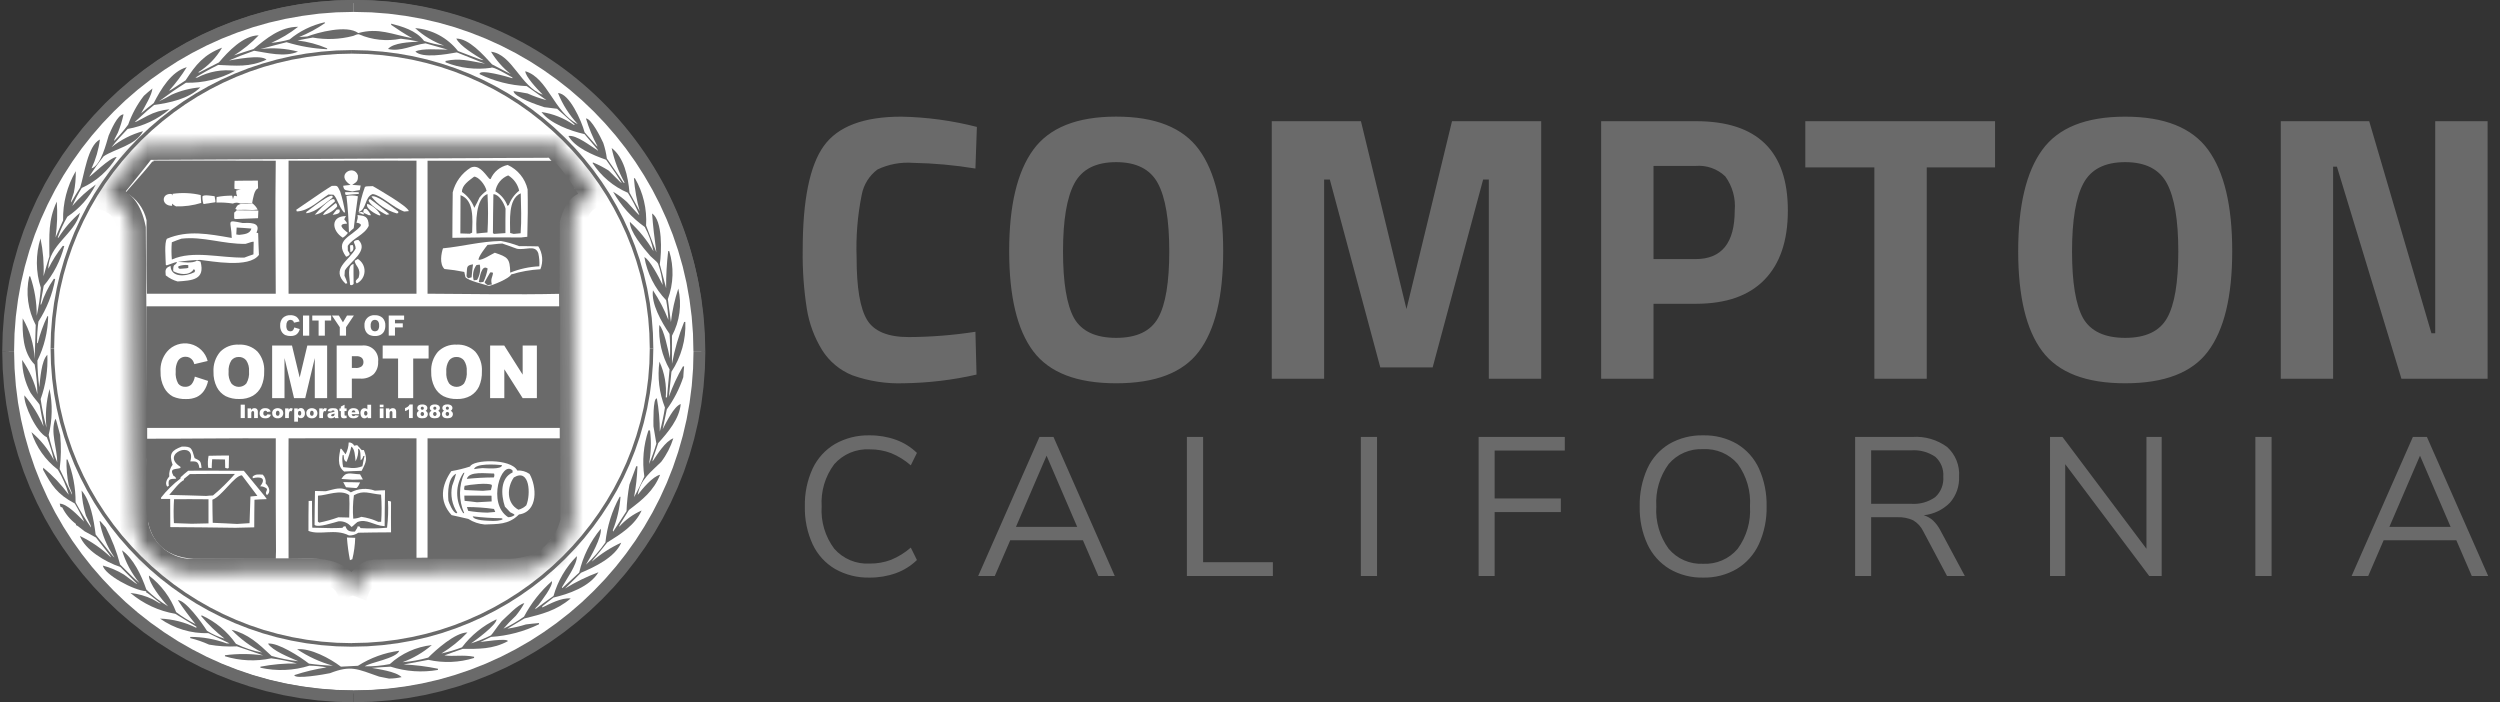<svg width="178" height="50" viewBox="0 0 178 50" fill="none" xmlns="http://www.w3.org/2000/svg">
<rect x="0" y="0" width="178" height="50" fill="#333333" stroke="none"/>
<g clip-path="url(#clip0_1922_9883)">
<path d="M25.276 49.274C38.955 49.274 50.044 38.268 50.044 24.691C50.044 11.114 38.955 0.108 25.276 0.108C11.597 0.108 0.508 11.114 0.508 24.691C0.508 38.268 11.597 49.274 25.276 49.274Z" fill="white"/>
<path d="M25.276 49.274C38.955 49.274 50.044 38.268 50.044 24.691C50.044 11.114 38.955 0.108 25.276 0.108C11.597 0.108 0.508 11.114 0.508 24.691C0.508 38.268 11.597 49.274 25.276 49.274Z" stroke="#6A6A6A" stroke-width="0.216" stroke-miterlimit="10"/>
<path d="M50.218 24.999L50.185 23.717L50.088 22.449L49.929 21.203L49.706 19.973L49.425 18.764L49.087 17.579L48.693 16.419L48.243 15.284L47.74 14.178L47.186 13.1L46.582 12.053L45.93 11.042L45.231 10.061L44.488 9.116L43.7 8.209L42.869 7.34L41.998 6.511L41.09 5.725L40.145 4.981L39.163 4.284L38.146 3.633L37.099 3.029L36.024 2.474L34.915 1.972L33.779 1.522L32.617 1.129L31.43 0.792L30.221 0.511L28.988 0.289L27.74 0.129L26.472 0.034L25.189 0V0.849L26.432 0.879L27.657 0.973L28.864 1.129L30.053 1.34L31.222 1.61L32.368 1.937L33.491 2.32L34.588 2.754L35.657 3.238L36.7 3.774L37.713 4.355L38.694 4.986L39.642 5.66L40.557 6.376L41.436 7.137L42.276 7.938L43.077 8.778L43.838 9.655L44.558 10.567L45.234 11.515L45.862 12.496L46.447 13.507L46.982 14.548L47.467 15.616L47.901 16.711L48.282 17.831L48.609 18.976L48.88 20.142L49.092 21.329L49.247 22.536L49.341 23.76L49.371 24.999" fill="#6A6A6A"/>
<path d="M25.189 50L26.472 49.966L27.74 49.868L28.991 49.711L30.221 49.489L31.43 49.208L32.617 48.871L33.779 48.477L34.915 48.028L36.024 47.526L37.103 46.975L38.15 46.37L39.167 45.72L40.148 45.021L41.093 44.278L42.002 43.492L42.872 42.663L43.703 41.794L44.491 40.887L45.234 39.942L45.933 38.961L46.586 37.95L47.189 36.903L47.743 35.825L48.246 34.718L48.697 33.584L49.09 32.424L49.428 31.239L49.71 30.03L49.932 28.8L50.091 27.552L50.188 26.286L50.222 25.002H49.378L49.347 26.243L49.253 27.467L49.098 28.674L48.886 29.861L48.615 31.026L48.288 32.171L47.907 33.292L47.473 34.387L46.988 35.455L46.453 36.495L45.868 37.507L45.24 38.488L44.564 39.435L43.844 40.348L43.083 41.225L42.282 42.064L41.442 42.866L40.563 43.626L39.648 44.343L38.7 45.017L37.72 45.648L36.706 46.23L35.663 46.765L34.594 47.249L33.497 47.682L32.375 48.063L31.23 48.391L30.06 48.66L28.872 48.872L27.665 49.028L26.439 49.121L25.196 49.152" fill="#6A6A6A"/>
<path d="M0.159 25L0.192 26.283L0.289 27.549L0.449 28.797L0.671 30.027L0.952 31.236L1.29 32.421L1.684 33.581L2.134 34.716L2.637 35.822L3.192 36.9L3.795 37.947L4.447 38.958L5.146 39.939L5.889 40.884L6.677 41.791L7.507 42.66L8.377 43.494L9.285 44.28L10.23 45.024L11.212 45.722L12.229 46.373L13.274 46.977L14.352 47.529L15.463 48.03L16.598 48.48L17.76 48.873L18.946 49.21L20.155 49.491L21.387 49.713L22.637 49.871L23.906 49.968L25.188 50.002V49.151L23.946 49.121L22.72 49.027L21.512 48.871L20.324 48.66L19.156 48.39L18.009 48.063L16.887 47.681L15.79 47.249L14.72 46.765L13.677 46.229L12.664 45.648L11.684 45.017L10.735 44.343L9.82 43.626L8.94 42.865L8.1 42.062L7.299 41.224L6.538 40.348L5.819 39.435L5.144 38.488L4.515 37.507L3.931 36.495L3.396 35.455L2.91 34.387L2.477 33.292L2.096 32.171L1.768 31.022L1.497 29.857L1.284 28.671L1.13 27.463L1.036 26.24L1.003 25" fill="#6A6A6A"/>
<path d="M25.189 0L23.906 0.034L22.637 0.129L21.387 0.288L20.156 0.51L18.947 0.791L17.76 1.128L16.598 1.521L15.463 1.971L14.353 2.472L13.274 3.025L12.227 3.63L11.21 4.28L10.229 4.978L9.284 5.721L8.375 6.508L7.504 7.337L6.675 8.206L5.887 9.112L5.144 10.058L4.445 11.038L3.792 12.049L3.189 13.097L2.635 14.178L2.133 15.284L1.682 16.419L1.288 17.579L0.951 18.764L0.669 19.973L0.447 21.202L0.288 22.449L0.192 23.717L0.159 24.999H1.003L1.033 23.76L1.127 22.536L1.284 21.329L1.497 20.142L1.768 18.977L2.095 17.832L2.476 16.711L2.91 15.616L3.396 14.549L3.93 13.508L4.514 12.497L5.143 11.515L5.819 10.567L6.538 9.656L7.299 8.778L8.102 7.938L8.94 7.135L9.818 6.375L10.734 5.659L11.683 4.985L12.662 4.354L13.675 3.772L14.718 3.237L15.788 2.753L16.887 2.32L18.009 1.939L19.156 1.612L20.324 1.343L21.513 1.131L22.721 0.972L23.946 0.878L25.189 0.848" fill="#6A6A6A"/>
<path fill-rule="evenodd" clip-rule="evenodd" d="M27.728 48.321L26.996 48.175C25.42 47.626 24.995 47.346 23.495 47.931C23.153 48.005 20.958 48.394 20.958 48.066C21.706 47.821 22.473 47.637 23.252 47.517C22.849 47.442 22.441 47.401 22.031 47.395C20.902 47.752 19.697 47.802 18.541 47.542V47.468C19.397 47.302 20.268 47.225 21.14 47.238C20.54 47.072 19.928 46.95 19.31 46.873C18.218 47.106 17.083 47.056 16.016 46.726V46.653C16.92 46.535 17.835 46.539 18.737 46.665C18.118 46.446 17.492 46.226 16.87 46.02C16.206 46.055 15.54 46.013 14.885 45.897C14.453 45.701 14.004 45.546 13.544 45.434V45.348C14.431 45.346 15.311 45.503 16.142 45.811H16.349C15.836 45.568 15.335 45.324 14.836 45.081C13.607 45.117 12.4 44.753 11.395 44.045C12.294 44.077 13.176 44.301 13.981 44.703V44.617L12.48 43.703C11.301 43.502 10.198 42.989 9.285 42.217C9.844 42.278 10.389 42.434 10.895 42.68C11.383 42.972 11.383 42.972 11.445 42.961C10.506 42.218 10.506 42.218 10.408 42.181V42.096C9.507 42.035 7.444 40.916 7.321 40.269C7.854 40.41 8.364 40.627 8.834 40.915C9.688 41.56 9.688 41.56 9.773 41.584C9.37 41.17 8.967 40.768 8.565 40.366C7.479 40.012 6.052 39.135 5.686 38.161C6.5 38.547 7.245 39.061 7.894 39.684C7.882 39.598 7.882 39.598 6.833 38.271L6.027 37.832C5.502 37.418 5.502 37.418 5.408 37.393V37.308C4.995 36.996 4.661 36.592 4.433 36.128C4.384 36.116 4.347 36.104 4.311 36.092C4.286 36.016 4.266 35.939 4.249 35.861C4.774 35.861 5.555 36.703 5.994 37.14C5.798 36.695 5.574 36.264 5.323 35.848C4.054 35.178 3.676 34.544 3.067 33.448C3.065 33.399 3.069 33.349 3.079 33.301C3.763 33.865 4.373 34.511 4.897 35.226C4.72 34.596 4.457 33.993 4.116 33.435C3.231 32.759 2.575 31.828 2.237 30.767C2.896 31.318 3.439 31.993 3.835 32.753C3.714 32.2 3.547 31.658 3.335 31.133C2.591 30.792 1.676 28.794 1.737 28.149C2.303 28.814 2.764 29.562 3.103 30.366C3.005 29.842 2.908 29.33 2.822 28.819C2.724 28.65 2.431 28.356 2.176 27.966C1.787 27.247 1.582 26.444 1.578 25.627C2.087 26.37 2.455 27.199 2.664 28.075C2.652 27.364 2.587 26.656 2.469 25.956C1.615 25.103 1.591 23.714 1.615 22.667C2.127 23.547 2.42 24.537 2.469 25.553L2.543 23.141C1.986 22.078 1.822 20.853 2.079 19.681H2.152C2.464 20.582 2.62 21.528 2.614 22.481C2.758 21.827 2.856 21.163 2.907 20.495C2.539 19.351 2.531 18.123 2.883 16.974C3.068 17.859 3.142 18.763 3.101 19.666C3.236 19.191 3.369 18.717 3.516 18.253C3.516 16.731 3.418 15.708 4.042 14.355C4.103 15.204 4.074 16.058 3.956 16.901C4.125 16.498 4.309 16.097 4.493 15.694C4.465 14.465 4.776 13.251 5.394 12.186C5.404 12.697 5.359 13.207 5.259 13.708C5.052 14.317 5.052 14.317 5.064 14.415C5.271 14.049 5.492 13.696 5.71 13.343C5.992 12.49 6.236 10.371 7.113 9.932C7.024 10.645 6.822 11.34 6.516 11.991C7.199 11.772 7.565 10.201 7.736 9.652C7.896 9.287 8.37 8.142 8.797 8.142C8.7 8.587 8.565 9.023 8.395 9.446C8.127 9.946 8.127 9.946 8.127 10.03C8.489 9.67 8.824 9.283 9.127 8.872C9.386 8.137 9.76 7.447 10.236 6.829C10.712 6.39 10.809 6.366 10.846 6.293C10.846 6.719 10.283 7.632 10.053 8.058C10.345 7.815 10.637 7.571 10.944 7.34C11.456 6.353 12.188 5.098 13.298 4.782C12.931 5.375 12.51 5.934 12.041 6.451C12.127 6.439 12.127 6.439 13.213 5.721C13.944 4.6 14.507 3.894 15.811 3.394C15.401 4.104 14.823 4.702 14.127 5.135L14.163 5.172L15.59 4.442C16.224 3.687 17.322 2.517 18.42 2.517C17.897 3.064 17.307 3.542 16.664 3.942C17.128 3.783 17.591 3.637 18.054 3.492C18.945 2.749 19.945 1.908 21.227 1.908C20.64 2.369 19.997 2.754 19.313 3.053C19.755 3.014 20.192 2.932 20.619 2.81C21.339 2.214 22.19 1.795 23.103 1.588L23.152 1.637C22.575 2.037 21.954 2.372 21.302 2.635L21.875 2.598C22.607 2.317 24.704 1.746 25.51 2.355C26.962 1.953 27.901 2.453 29.353 2.72C28.743 2.379 28.316 2.087 27.852 1.771V1.685C28.596 1.88 29.621 2.148 30.194 2.916C30.657 3.075 31.135 3.185 31.621 3.244C30.856 2.975 30.155 2.552 29.559 2.002C30.153 2.048 30.731 2.217 31.256 2.498C31.781 2.78 32.242 3.166 32.609 3.634C34.292 4.28 34.292 4.28 34.414 4.28C33.781 3.89 32.755 3.281 32.487 2.745C33.388 2.745 34.378 3.866 35.036 4.584C35.476 4.815 35.915 5.047 36.365 5.279C35.806 4.834 35.331 4.294 34.961 3.683C36.486 3.865 37.059 6.18 38.645 6.741C38.205 6.301 37.401 5.425 37.401 5.071C39.011 5.546 39.438 7.992 41.133 8.835C40.534 8.192 40.059 7.445 39.731 6.63C40.524 6.63 41.415 8.616 41.622 9.42C42.476 10.394 42.476 10.394 42.549 10.431C42.208 9.794 41.93 9.125 41.719 8.433C42.098 8.433 42.768 9.772 42.952 10.175C43.073 10.535 43.159 10.906 43.208 11.283C43.598 11.855 44.001 12.428 44.403 13.012H44.477C44.045 12.238 43.732 11.404 43.549 10.537C44.428 11.207 44.72 12.56 44.818 13.704C45.062 14.143 45.306 14.594 45.55 15.044C45.336 14.275 45.197 13.488 45.135 12.693H45.208C45.796 13.712 46.072 14.881 46.001 16.055C46.245 16.688 46.489 17.322 46.733 17.965C46.599 16.991 46.489 16.055 46.429 15.199C47.185 15.699 47.111 17.94 46.978 18.816C47.125 19.378 47.271 19.949 47.428 20.521C47.421 19.638 47.47 18.755 47.575 17.878H47.648C47.994 18.999 47.959 20.202 47.55 21.301C47.624 21.838 47.697 22.385 47.769 22.934C47.862 22.122 48.038 21.322 48.295 20.546C48.559 21.684 48.399 22.879 47.844 23.908V25.906C48.032 24.885 48.322 23.885 48.711 22.922H48.796C48.848 24.178 48.502 25.418 47.808 26.467C47.747 27.051 47.686 27.647 47.625 28.245C47.893 27.498 48.228 26.777 48.624 26.089H48.71C48.686 26.345 48.661 26.601 48.649 26.857C48.377 27.675 47.983 28.448 47.477 29.147C47.379 29.61 47.282 30.084 47.185 30.56C47.441 30.06 47.99 28.927 48.466 28.769C48.38 29.805 47.565 30.779 46.868 31.547C46.453 32.753 46.453 32.753 46.465 32.851C46.831 32.302 47.356 31.438 47.941 31.206C47.753 31.812 47.46 32.382 47.075 32.887C46.392 33.569 45.599 34.117 45.403 35.238C45.745 34.799 46.452 33.934 47.001 33.801C46.537 34.958 45.744 35.579 44.781 36.31C44.086 37.419 44.086 37.419 44.086 37.504C44.53 37.009 45.075 36.614 45.684 36.347C45.208 37.406 44.171 38.039 43.233 38.625C42.427 39.648 42.196 39.867 42.135 39.989C42.767 39.442 43.474 38.987 44.233 38.637C43.794 39.684 42.319 40.379 41.367 40.781C40.988 41.146 40.61 41.524 40.232 41.902C40.985 41.438 41.782 41.051 42.611 40.744C41.977 41.792 40.452 42.304 39.403 42.547C39.135 42.754 38.866 42.961 38.61 43.168V43.253C39.147 42.998 39.951 42.547 40.636 42.608C39.599 43.485 38.575 43.729 37.343 44.033C36.928 44.276 36.525 44.52 36.122 44.763C36.572 44.696 37.017 44.594 37.451 44.458C37.756 44.422 38.061 44.385 38.379 44.361V44.446C37.31 44.966 36.15 45.273 34.963 45.348L34.195 45.713C34.244 45.713 36.159 45.408 36.159 45.652C35.086 46.236 34.049 46.201 32.939 46.201C32.499 46.347 32.073 46.505 31.644 46.663C32.291 46.761 32.962 46.602 33.755 46.761V46.847C32.7 47.176 31.576 47.222 30.498 46.981L28.742 47.31C29.561 47.345 30.377 47.447 31.181 47.614V47.699C30.056 47.896 28.901 47.816 27.814 47.468C27.364 47.493 26.913 47.517 26.473 47.554C26.887 47.639 28.18 47.797 28.595 48.211C28.31 48.277 28.018 48.312 27.726 48.314" fill="#6A6A6A"/>
<path fill-rule="evenodd" clip-rule="evenodd" d="M24.276 47.469C23.495 46.872 22.093 46.129 21.153 46.226C21.934 46.749 22.795 47.145 23.702 47.395C23.131 47.377 22.561 47.328 21.995 47.249C21.361 46.749 19.775 45.738 19.08 45.824C19.421 46.336 20.506 46.762 21.238 47.079C20.594 47.01 19.957 46.883 19.335 46.702C18.396 45.812 17.652 45.129 16.481 44.838C17.116 45.493 17.853 46.04 18.664 46.459C18.015 46.342 17.387 46.133 16.798 45.838C16.183 44.96 15.345 44.261 14.369 43.815C14.348 43.825 14.33 43.842 14.32 43.864C14.82 44.457 15.38 44.996 15.992 45.472C15.547 45.349 15.124 45.16 14.735 44.911C14.345 44.29 13.198 42.73 12.662 42.73C13.05 43.321 13.47 43.89 13.919 44.435C13.434 44.196 12.972 43.91 12.541 43.583C12.151 42.55 11.479 41.647 10.601 40.976C10.601 41.538 11.48 42.656 11.967 43.167C11.403 42.835 10.882 42.434 10.418 41.973C10.064 40.938 9.478 39.744 8.686 39.183C8.944 40.033 9.367 40.824 9.93 41.51C9.467 41.108 9.467 41.108 8.552 40.195C8.312 39.279 7.969 38.393 7.529 37.554C7.126 37.079 7.126 37.079 7.089 37.105C7.251 38.032 7.613 38.914 8.15 39.689C8.028 39.603 8.028 39.603 6.809 38.056C6.674 36.972 6.443 35.669 5.809 34.925C5.837 35.528 5.94 36.125 6.114 36.703C6.479 37.447 6.479 37.447 6.479 37.556C6.08 36.981 5.713 36.383 5.382 35.766C5.387 34.724 5.192 33.69 4.809 32.72H4.736C4.72 33.333 4.773 33.946 4.895 34.547C5.139 35.144 5.139 35.144 5.126 35.217C4.833 34.608 4.541 33.999 4.248 33.39C4.351 32.59 4.363 31.78 4.284 30.978C3.991 29.869 3.991 29.869 3.942 29.82C3.564 30.734 4.077 31.952 4.077 32.927C3.809 32.293 3.605 31.635 3.466 30.961C3.73 29.891 3.751 28.776 3.528 27.697C3.286 28.594 3.212 29.527 3.309 30.45C3.129 29.781 2.991 29.101 2.894 28.415C3.258 27.405 3.42 26.332 3.37 25.26C2.943 25.686 2.87 26.952 2.797 27.574C2.712 26.944 2.667 26.309 2.662 25.674C3.143 24.698 3.405 23.63 3.431 22.543L3.382 22.494C3.084 23.114 2.851 23.763 2.687 24.431H2.639C2.636 23.918 2.668 23.405 2.734 22.897C3.332 21.976 3.739 20.944 3.93 19.863C3.898 19.854 3.865 19.849 3.832 19.851C3.446 20.413 3.142 21.029 2.932 21.678H2.883C2.956 21.228 3.029 20.788 3.114 20.35C3.809 19.526 4.309 18.556 4.577 17.512H4.465C4.067 18.015 3.724 18.558 3.44 19.133C3.44 17.44 5.319 16.685 5.697 15.15C5.095 15.66 4.577 16.259 4.16 16.928C4.145 16.919 4.128 16.915 4.111 16.916C4.289 16.399 4.518 15.902 4.794 15.43C5.658 14.857 6.357 14.067 6.82 13.139C6.201 13.575 5.639 14.086 5.148 14.662C5.341 14.22 5.566 13.793 5.819 13.383C6.853 12.915 7.72 12.147 8.307 11.178C7.843 11.178 6.429 12.603 6.355 12.579C6.669 12.077 7.011 11.593 7.379 11.129C8.209 10.58 9.648 10.362 10.185 9.339C9.366 9.561 8.601 9.951 7.941 10.484C8.294 10.021 8.721 9.57 9.087 9.18C10.189 8.991 11.219 8.507 12.067 7.779C11.521 7.83 10.991 7.987 10.505 8.242C9.675 8.691 9.675 8.691 9.605 8.68C10.545 7.815 10.545 7.815 10.971 7.474C12.056 7.328 13.447 7.035 14.264 6.219C13.556 6.276 12.863 6.454 12.214 6.743C11.923 6.919 11.623 7.078 11.313 7.219C12.362 6.451 12.362 6.451 13.241 5.891C14.463 5.919 15.671 5.625 16.742 5.038C15.814 4.922 14.873 5.092 14.046 5.526H13.911C14.437 5.198 14.978 4.897 15.534 4.624C16.815 4.673 17.742 4.807 18.974 4.247C18.584 3.857 16.693 4.247 16.303 4.308C17.084 3.979 17.084 3.979 18.096 3.614C18.987 3.748 20.254 4.101 21.219 3.675C20.348 3.446 19.442 3.385 18.548 3.493C19.157 3.324 19.78 3.164 20.402 3.005C21.341 3.293 22.312 3.461 23.293 3.505V3.444C22.62 3.155 21.91 2.966 21.183 2.882C21.536 2.809 21.902 2.735 22.268 2.675C23.217 2.843 24.191 2.805 25.123 2.563C25.427 2.441 25.427 2.441 25.55 2.441C26.491 2.848 27.534 2.959 28.539 2.757C28.966 2.799 29.39 2.868 29.808 2.964C29.174 3.001 28.015 3.037 27.625 3.488C28.516 3.707 29.393 3.196 30.296 3.086C30.821 3.233 31.345 3.378 31.883 3.535C31.273 3.535 30.028 3.423 29.575 3.67C30.075 4.17 31.782 3.864 32.526 3.731C33.197 3.999 33.868 4.267 34.54 4.535C33.405 4.328 32.698 4.121 31.723 4.34V4.438C32.751 4.852 33.87 4.986 34.967 4.828C35.065 4.681 36.224 5.377 36.492 5.522C36.48 5.535 36.48 5.547 36.48 5.571C36.138 5.459 34.076 4.877 34.149 5.279C35.197 5.79 36.339 6.08 37.504 6.132C37.968 6.461 38.432 6.789 38.907 7.13C38.447 7.009 37.999 6.85 37.565 6.655C37.224 6.594 36.894 6.533 36.566 6.487C36.566 6.901 38.322 7.498 38.749 7.631L39.664 7.744C40.079 8.121 40.509 8.499 40.934 8.877C40.905 8.874 40.875 8.878 40.848 8.889C40.165 8.412 39.38 8.099 38.554 7.975C39.139 8.779 40.616 9.327 41.617 9.548C42.592 10.693 42.592 10.693 42.58 10.728C42.017 10.375 41.042 9.595 40.469 9.681C40.933 10.497 42.177 11.033 43.153 11.374C43.861 12.372 43.861 12.372 44.263 13.019C44.227 13.031 44.227 13.031 43.348 12.153C42.992 11.926 42.616 11.73 42.225 11.569L42.189 11.606C42.796 12.546 43.671 13.284 44.702 13.725C45.015 14.227 45.288 14.753 45.519 15.298C45.482 15.31 45.482 15.31 44.64 14.384C44.337 14.107 44.006 13.863 43.653 13.653C44.209 14.646 44.98 15.503 45.909 16.162C46.2 16.705 46.408 17.287 46.527 17.891C46.075 17.112 45.507 16.405 44.843 15.796C44.843 16.491 45.758 17.611 46.306 18.232C46.783 18.659 46.783 18.659 46.856 18.781C47.031 19.268 47.141 19.776 47.185 20.292C46.881 19.671 46.258 18.489 45.879 18.306C46.08 19.459 46.619 20.528 47.429 21.375C47.515 21.838 47.568 22.306 47.588 22.776C47.299 22.036 46.931 21.33 46.49 20.669C46.355 21.619 47.075 22.898 47.672 23.776C47.717 24.355 47.725 24.937 47.696 25.517C47.574 24.933 47.269 23.422 46.94 23.142C46.876 24.242 47.13 25.337 47.672 26.297C47.61 26.954 47.549 27.625 47.488 28.296H47.402C47.474 27.422 47.319 26.546 46.952 25.75C46.8 26.854 46.934 27.977 47.343 29.014C47.256 29.593 47.134 30.167 46.977 30.731C46.978 29.939 46.909 29.148 46.77 28.367C46.477 28.319 46.526 30.109 46.526 30.353C46.587 30.756 46.66 31.17 46.733 31.584C46.586 32.08 46.411 32.568 46.208 33.044C46.358 32.253 46.383 31.443 46.281 30.644H46.169C45.814 31.698 45.714 32.821 45.876 33.921C45.659 34.425 45.415 34.917 45.144 35.394C45.281 34.671 45.362 33.939 45.388 33.203C45.36 33.194 45.331 33.19 45.302 33.191C45.133 33.63 44.973 34.069 44.814 34.506C44.703 35.13 44.633 35.761 44.607 36.394L43.656 37.855C43.643 37.824 43.635 37.791 43.632 37.757C43.936 36.994 44.121 36.189 44.181 35.37H44.12C43.57 36.376 43.225 37.482 43.106 38.622C42.704 39.2 42.237 39.731 41.716 40.206C42.058 39.669 42.863 38.22 42.777 37.648C42.027 38.553 41.5 39.621 41.24 40.766C40.837 41.132 40.434 41.497 40.032 41.875C40.021 41.856 40.013 41.835 40.008 41.813C40.276 41.338 41.13 40.133 41.069 39.597C40.283 40.386 39.712 41.363 39.409 42.434C38.97 42.739 38.543 43.055 38.115 43.372C38.115 43.299 38.115 43.299 38.334 43.08C38.553 42.788 39.382 41.728 39.297 41.375C38.486 42.092 37.812 42.951 37.308 43.908C36.847 44.235 36.357 44.521 35.845 44.761C36.121 44.441 36.415 44.136 36.723 43.847C36.954 43.566 37.158 43.264 37.333 42.946C36.906 43.007 36.076 43.907 35.722 44.225C35.344 44.688 35.103 45.09 34.954 45.236C34.498 45.463 34.025 45.654 33.539 45.808C33.856 45.589 35.357 44.504 35.357 44.091C34.386 44.549 33.54 45.234 32.893 46.089C32.416 46.271 31.927 46.417 31.429 46.528C32.11 46.111 32.733 45.608 33.283 45.03C32.405 45.03 31.015 46.297 30.489 46.82C29.892 46.99 29.279 47.1 28.659 47.149C29.422 46.87 30.128 46.457 30.745 45.93C29.63 46.053 28.583 46.526 27.756 47.282C27.17 47.399 26.573 47.453 25.975 47.441C26.317 47.173 28.244 46.879 28.426 46.333C27.38 46.471 26.376 46.837 25.486 47.404C25.074 47.419 24.672 47.443 24.269 47.467" fill="white"/>
<path d="M46.516 24.802L46.488 23.712L46.405 22.636L46.268 21.575L46.078 20.531L45.838 19.505L45.549 18.497L45.211 17.512L44.825 16.548L44.395 15.607L43.92 14.691L43.403 13.802L42.843 12.941L42.243 12.11L41.605 11.307L40.929 10.536L40.217 9.798L39.474 9.094L38.694 8.425L37.883 7.794L37.042 7.202L36.171 6.648L35.27 6.135L34.345 5.665L33.394 5.24L32.421 4.858L31.425 4.525L30.408 4.237L29.371 3.999L28.317 3.812L27.245 3.677L26.157 3.594L25.058 3.566V3.82L26.148 3.847L27.222 3.928L28.282 4.062L29.324 4.247L30.348 4.483L31.353 4.763L32.338 5.094L33.3 5.471L34.239 5.892L35.152 6.356L36.041 6.862L36.901 7.408L37.732 7.995L38.534 8.622L39.303 9.283L40.041 9.978L40.743 10.708L41.411 11.47L42.041 12.263L42.633 13.085L43.186 13.937L43.697 14.816L44.166 15.721L44.591 16.65L44.972 17.605L45.306 18.579L45.593 19.573L45.831 20.584L46.017 21.616L46.153 22.663L46.234 23.726L46.262 24.803" fill="#6A6A6A"/>
<path d="M25.058 46.043L26.159 46.016L27.247 45.933L28.319 45.798L29.373 45.61L30.409 45.373L31.427 45.085L32.422 44.748L33.395 44.367L34.347 43.941L35.272 43.471L36.172 42.959L37.044 42.405L37.885 41.812L38.696 41.181L39.475 40.513L40.221 39.809L40.932 39.07L41.608 38.299L42.246 37.496L42.844 36.663L43.404 35.801L43.922 34.912L44.397 33.997L44.827 33.056L45.212 32.092L45.55 31.106L45.839 30.099L46.08 29.073L46.269 28.029L46.406 26.968L46.489 25.891L46.517 24.801H46.263L46.236 25.879L46.154 26.942L46.018 27.99L45.832 29.021L45.594 30.032L45.307 31.026L44.974 32.001L44.593 32.956L44.167 33.884L43.699 34.789L43.187 35.667L42.634 36.519L42.042 37.343L41.412 38.135L40.745 38.898L40.042 39.628L39.304 40.324L38.535 40.985L37.733 41.609L36.902 42.196L36.042 42.742L35.153 43.248L34.239 43.713L33.3 44.133L32.338 44.511L31.354 44.842L30.349 45.123L29.324 45.357L28.282 45.543L27.223 45.677L26.148 45.757L25.059 45.785" fill="#6A6A6A"/>
<path d="M3.6 24.804L3.629 25.894L3.712 26.971L3.849 28.032L4.039 29.076L4.278 30.102L4.569 31.108L4.907 32.095L5.291 33.059L5.722 33.999L6.197 34.915L6.715 35.804L7.274 36.666L7.873 37.499L8.511 38.302L9.187 39.073L9.898 39.811L10.644 40.516L11.423 41.184L12.235 41.814L13.079 42.407L13.95 42.961L14.851 43.473L15.775 43.943L16.725 44.37L17.698 44.751L18.695 45.088L19.711 45.375L20.749 45.612L21.803 45.8L22.875 45.935L23.962 46.018L25.062 46.045V45.791L23.974 45.764L22.899 45.683L21.84 45.549L20.797 45.364L19.774 45.129L18.768 44.848L17.784 44.517L16.822 44.139L15.883 43.719L14.969 43.254L14.081 42.748L13.221 42.202L12.389 41.615L11.588 40.991L10.819 40.33L10.081 39.634L9.378 38.904L8.706 38.141L8.076 37.348L7.484 36.525L6.931 35.673L6.42 34.794L5.951 33.889L5.525 32.961L5.145 32.006L4.81 31.032L4.524 30.038L4.286 29.026L4.1 27.995L3.964 26.947L3.882 25.885L3.855 24.807" fill="#6A6A6A"/>
<path d="M25.058 3.566L23.957 3.593L22.873 3.678L21.801 3.813L20.747 4.001L19.709 4.238L18.693 4.526L17.695 4.858L16.722 5.239L15.771 5.665L14.847 6.135L13.947 6.648L13.076 7.202L12.235 7.794L11.424 8.425L10.645 9.093L9.899 9.798L9.187 10.537L8.512 11.308L7.874 12.11L7.274 12.944L6.716 13.805L6.198 14.694L5.723 15.611L5.292 16.551L4.907 17.515L4.569 18.501L4.279 19.508L4.039 20.532L3.848 21.578L3.711 22.638L3.628 23.714L3.6 24.802H3.855L3.882 23.725L3.964 22.661L4.1 21.614L4.286 20.582L4.524 19.571L4.81 18.578L5.145 17.603L5.525 16.648L5.951 15.719L6.42 14.814L6.931 13.935L7.484 13.084L8.076 12.261L8.706 11.469L9.374 10.706L10.076 9.976L10.814 9.281L11.584 8.622L12.385 7.998L13.216 7.411L14.077 6.865L14.964 6.359L15.878 5.895L16.817 5.474L17.779 5.097L18.764 4.766L19.769 4.485L20.792 4.249L21.835 4.065L22.895 3.931L23.969 3.847L25.058 3.82" fill="#6A6A6A"/>
<mask id="path-13-inside-1_1922_9883" fill="white">
<path fill-rule="evenodd" clip-rule="evenodd" d="M25.131 42.413C24.821 41.436 24.377 40.93 23.472 40.745C20.082 40.748 16.693 40.76 13.304 40.779C12.391 40.697 11.53 40.317 10.854 39.699C10.178 39.081 9.724 38.258 9.562 37.357C9.496 36.027 9.496 36.027 9.458 32.679C9.498 32.307 9.498 32.307 9.381 16.275C9.125 15.032 8.63 14.371 7.516 14C7.501 13.954 7.491 13.905 7.488 13.857C8.399 12.697 9.336 11.584 10.213 10.436C10.254 10.412 10.298 10.395 10.345 10.385C20.067 10.326 29.794 10.274 39.524 10.23C39.637 10.336 39.637 10.336 39.693 10.334C39.681 10.347 39.682 10.371 39.683 10.394C40.523 11.42 41.375 12.445 42.227 13.484C42.278 13.616 42.278 13.616 42.34 13.661C41.462 14.173 40.884 14.702 40.776 15.784C40.865 30.593 40.865 30.593 40.85 36.99C40.45 38.451 39.955 39.434 38.518 40.223L37.301 40.61C33.686 40.69 30.115 40.685 26.572 40.764C25.583 41.145 25.47 41.46 25.13 42.416"/>
</mask>
<path fill-rule="evenodd" clip-rule="evenodd" d="M25.131 42.413C24.821 41.436 24.377 40.93 23.472 40.745C20.082 40.748 16.693 40.76 13.304 40.779C12.391 40.697 11.53 40.317 10.854 39.699C10.178 39.081 9.724 38.258 9.562 37.357C9.496 36.027 9.496 36.027 9.458 32.679C9.498 32.307 9.498 32.307 9.381 16.275C9.125 15.032 8.63 14.371 7.516 14C7.501 13.954 7.491 13.905 7.488 13.857C8.399 12.697 9.336 11.584 10.213 10.436C10.254 10.412 10.298 10.395 10.345 10.385C20.067 10.326 29.794 10.274 39.524 10.23C39.637 10.336 39.637 10.336 39.693 10.334C39.681 10.347 39.682 10.371 39.683 10.394C40.523 11.42 41.375 12.445 42.227 13.484C42.278 13.616 42.278 13.616 42.34 13.661C41.462 14.173 40.884 14.702 40.776 15.784C40.865 30.593 40.865 30.593 40.85 36.99C40.45 38.451 39.955 39.434 38.518 40.223L37.301 40.61C33.686 40.69 30.115 40.685 26.572 40.764C25.583 41.145 25.47 41.46 25.13 42.416" fill="white"/>
<path d="M23.472 40.745L23.671 39.766L23.572 39.745L23.471 39.745L23.472 40.745ZM13.304 40.779L13.214 41.775L13.262 41.779L13.309 41.779L13.304 40.779ZM9.562 37.357L8.563 37.406L8.566 37.471L8.578 37.534L9.562 37.357ZM9.458 32.679L8.463 32.572L8.457 32.632L8.458 32.691L9.458 32.679ZM9.381 16.275L10.381 16.267L10.38 16.169L10.36 16.073L9.381 16.275ZM7.516 14L6.564 14.308L6.72 14.789L7.199 14.949L7.516 14ZM7.488 13.857L6.702 13.239L6.465 13.541L6.49 13.924L7.488 13.857ZM10.213 10.436L9.71 9.572L9.539 9.672L9.418 9.829L10.213 10.436ZM10.345 10.385L10.339 9.385L10.235 9.385L10.133 9.407L10.345 10.385ZM39.524 10.23L40.208 9.501L39.918 9.229L39.52 9.23L39.524 10.23ZM39.693 10.334L40.4 11.042L42.186 9.259L39.663 9.335L39.693 10.334ZM39.683 10.394L38.684 10.442L38.7 10.772L38.909 11.028L39.683 10.394ZM42.227 13.484L43.159 13.121L43.101 12.973L43 12.85L42.227 13.484ZM42.34 13.661L42.844 14.525L44.153 13.761L42.935 12.858L42.34 13.661ZM40.776 15.784L39.781 15.685L39.776 15.738L39.776 15.79L40.776 15.784ZM40.85 36.99L41.815 37.255L41.85 37.126L41.85 36.993L40.85 36.99ZM38.518 40.223L38.821 41.176L38.914 41.147L38.999 41.1L38.518 40.223ZM37.301 40.61L37.324 41.609L37.467 41.606L37.604 41.563L37.301 40.61ZM26.572 40.764L26.549 39.764L26.375 39.768L26.212 39.831L26.572 40.764ZM26.084 42.11C25.906 41.549 25.657 41.014 25.243 40.587C24.812 40.142 24.279 39.889 23.671 39.766L23.272 41.725C23.57 41.786 23.711 41.879 23.806 41.977C23.918 42.093 24.046 42.3 24.178 42.715L26.084 42.11ZM23.471 39.745C20.08 39.748 16.689 39.76 13.298 39.779L13.309 41.779C16.697 41.76 20.085 41.748 23.473 41.745L23.471 39.745ZM13.394 39.783C12.698 39.721 12.043 39.431 11.529 38.961L10.179 40.437C11.017 41.203 12.083 41.673 13.214 41.775L13.394 39.783ZM11.529 38.961C11.014 38.491 10.669 37.865 10.546 37.18L8.578 37.534C8.778 38.651 9.341 39.671 10.179 40.437L11.529 38.961ZM10.56 37.308C10.496 35.999 10.496 36.016 10.457 32.668L8.458 32.691C8.496 36.038 8.497 36.055 8.563 37.406L10.56 37.308ZM10.452 32.786C10.479 32.529 10.487 32.363 10.478 30.345C10.468 28.292 10.439 24.282 10.381 16.267L8.381 16.282C8.439 24.299 8.468 28.305 8.478 30.354C8.488 32.437 8.476 32.457 8.463 32.572L10.452 32.786ZM10.36 16.073C10.216 15.37 9.982 14.722 9.549 14.184C9.105 13.632 8.522 13.281 7.832 13.051L7.199 14.949C7.623 15.09 7.844 15.255 7.991 15.437C8.148 15.633 8.29 15.937 8.402 16.477L10.36 16.073ZM8.467 13.692C8.477 13.723 8.484 13.756 8.486 13.79L6.49 13.924C6.499 14.055 6.524 14.184 6.564 14.308L8.467 13.692ZM8.274 14.475C9.147 13.364 10.136 12.184 11.008 11.043L9.418 9.829C8.536 10.984 7.652 12.029 6.702 13.239L8.274 14.475ZM10.716 11.3C10.666 11.329 10.612 11.35 10.556 11.362L10.133 9.407C9.984 9.44 9.841 9.495 9.71 9.572L10.716 11.3ZM10.351 11.385C20.073 11.326 29.799 11.274 39.529 11.23L39.52 9.23C29.789 9.274 20.062 9.326 10.339 9.385L10.351 11.385ZM38.84 10.96C38.864 10.982 38.897 11.013 38.926 11.039C38.951 11.061 39.017 11.12 39.106 11.174C39.219 11.244 39.356 11.3 39.514 11.323C39.58 11.333 39.635 11.334 39.666 11.335C39.695 11.335 39.721 11.334 39.723 11.334L39.663 9.335C39.651 9.335 39.665 9.335 39.682 9.335C39.703 9.335 39.747 9.336 39.803 9.344C39.942 9.364 40.061 9.414 40.154 9.471C40.192 9.494 40.219 9.515 40.232 9.526C40.24 9.531 40.245 9.536 40.248 9.539C40.252 9.542 40.254 9.543 40.254 9.543C40.254 9.544 40.253 9.543 40.251 9.541C40.249 9.539 40.246 9.536 40.242 9.532C40.233 9.524 40.223 9.515 40.208 9.501L38.84 10.96ZM38.987 9.626C38.739 9.874 38.699 10.162 38.689 10.254C38.682 10.313 38.682 10.362 38.682 10.389C38.683 10.415 38.684 10.439 38.684 10.442L40.682 10.347C40.68 10.316 40.686 10.385 40.677 10.466C40.67 10.537 40.635 10.807 40.4 11.042L38.987 9.626ZM38.909 11.028C39.742 12.046 40.614 13.095 41.454 14.118L43 12.85C42.136 11.796 41.303 10.795 40.457 9.761L38.909 11.028ZM41.295 13.847C41.306 13.874 41.322 13.916 41.337 13.952C41.353 13.988 41.385 14.061 41.436 14.142C41.565 14.345 41.737 14.459 41.744 14.464L42.935 12.858C42.926 12.851 42.927 12.852 42.931 12.854C42.935 12.858 42.951 12.87 42.971 12.888C43.023 12.934 43.077 12.995 43.123 13.068C43.143 13.099 43.157 13.125 43.165 13.142C43.173 13.158 43.178 13.168 43.178 13.17C43.179 13.171 43.178 13.169 43.174 13.159C43.17 13.15 43.166 13.138 43.159 13.121L41.295 13.847ZM41.836 12.797C41.362 13.074 40.874 13.407 40.492 13.88C40.091 14.376 39.853 14.967 39.781 15.685L41.771 15.884C41.808 15.519 41.913 15.304 42.047 15.137C42.201 14.947 42.44 14.76 42.844 14.525L41.836 12.797ZM39.776 15.79C39.865 30.599 39.865 30.596 39.85 36.988L41.85 36.993C41.865 30.591 41.865 30.587 41.776 15.778L39.776 15.79ZM39.886 36.726C39.696 37.42 39.506 37.908 39.242 38.302C38.99 38.679 38.635 39.019 38.037 39.346L38.999 41.1C39.839 40.639 40.45 40.093 40.904 39.416C41.346 38.755 41.604 38.022 41.815 37.255L39.886 36.726ZM38.216 39.27L36.999 39.657L37.604 41.563L38.821 41.176L38.216 39.27ZM37.279 39.61C35.478 39.65 33.688 39.669 31.899 39.687C30.113 39.706 28.328 39.724 26.549 39.764L26.594 41.763C28.359 41.724 30.131 41.706 31.92 41.687C33.707 41.669 35.509 41.65 37.324 41.609L37.279 39.61ZM26.212 39.831C25.653 40.046 25.181 40.301 24.823 40.754C24.504 41.157 24.339 41.656 24.188 42.081L26.072 42.75C26.261 42.219 26.322 42.082 26.392 41.994C26.422 41.956 26.501 41.863 26.931 41.697L26.212 39.831Z" fill="#6A6A6A" mask="url(#path-13-inside-1_1922_9883)"/>
<path fill-rule="evenodd" clip-rule="evenodd" d="M18.998 35.193C18.911 35.075 18.837 34.968 18.763 34.862C18.966 34.858 19.121 34.722 19.129 35.117C19.083 35.14 19.04 35.165 18.998 35.193Z" fill="white"/>
<path fill-rule="evenodd" clip-rule="evenodd" d="M25.017 40.725C23.738 39.522 22.001 39.798 20.546 39.781C20.554 36.901 20.526 34.089 20.546 31.208C23.575 31.213 26.613 31.192 29.654 31.208V39.787C28.668 39.787 27.547 39.833 26.562 39.843C26.413 39.981 26.128 39.635 25.017 40.727" fill="#6A6A6A"/>
<path fill-rule="evenodd" clip-rule="evenodd" d="M35.948 39.786H30.441V31.208H39.897C39.897 33.062 39.897 35.075 39.905 36.984C39.708 37.797 39.25 38.524 38.601 39.054C38.601 39.078 38.601 39.102 38.601 39.138C37.793 39.595 36.874 39.819 35.947 39.785" fill="#6A6A6A"/>
<path fill-rule="evenodd" clip-rule="evenodd" d="M24.917 39.885C24.813 39.352 24.741 38.812 24.701 38.27L25.291 38.294C25.276 38.809 25.207 39.322 25.084 39.822C25.026 39.835 24.969 39.857 24.916 39.885" fill="white"/>
<path fill-rule="evenodd" clip-rule="evenodd" d="M13.773 39.786C11.558 39.643 10.564 38.371 10.421 36.322C10.43 34.57 10.412 32.978 10.421 31.237C13.546 31.24 16.511 31.194 19.636 31.208C19.619 39.081 19.679 39.005 19.636 39.786" fill="#6A6A6A"/>
<path fill-rule="evenodd" clip-rule="evenodd" d="M24.842 38.121C23.845 37.616 22.787 38.13 21.962 37.801C21.958 37.081 21.966 36.373 21.975 35.666L22.215 35.661C22.215 36.297 22.219 36.933 22.233 37.571C23.641 37.611 23.641 37.611 24.385 37.583C24.432 37.51 24.432 37.474 24.599 37.471C24.702 37.757 24.812 37.864 25.269 37.852C25.444 37.584 25.444 37.584 25.465 37.476C25.509 37.473 25.554 37.476 25.597 37.485C25.625 37.523 25.649 37.562 25.672 37.603C26.3 37.641 26.931 37.631 27.558 37.573C27.636 36.94 27.658 36.3 27.624 35.663C27.804 35.683 27.804 35.683 27.842 35.73C27.834 36.451 27.838 37.171 27.842 37.902C27.061 37.907 26.279 37.912 25.511 37.93C25.315 38.066 25.08 38.134 24.842 38.125" fill="white"/>
<path fill-rule="evenodd" clip-rule="evenodd" d="M34.512 37.344C34.099 37.308 33.7 37.173 33.349 36.951C32.951 36.852 32.552 36.764 32.154 36.677C31.23 35.666 31.445 34.533 32.132 33.545C32.586 33.468 33.033 33.358 33.471 33.215C33.665 32.719 36.367 32.623 36.831 33.501C37.141 33.48 37.448 33.567 37.702 33.745C38.214 34.622 38.339 36.431 36.949 36.631C36.197 37.379 35.426 37.301 34.513 37.344" fill="white"/>
<path fill-rule="evenodd" clip-rule="evenodd" d="M25.021 37.519C24.914 37.38 24.773 37.27 24.611 37.2C24.45 37.13 24.273 37.102 24.098 37.119C23.788 37.198 22.63 37.596 22.397 37.373C22.404 36.569 22.41 35.764 22.428 34.957L23.197 34.976C23.843 34.842 24.294 34.567 24.978 35.056C25.24 34.917 25.527 34.834 25.823 34.813C26.119 34.792 26.415 34.834 26.694 34.934C26.934 34.917 27.174 34.912 27.414 34.907C27.397 35.76 27.392 36.612 27.387 37.464C26.593 37.421 26.112 36.902 25.445 37.17C25.163 37.395 25.117 37.49 25.021 37.516" fill="white"/>
<path fill-rule="evenodd" clip-rule="evenodd" d="M16.849 37.58C15.273 37.554 13.697 37.542 12.125 37.529C12.122 36.855 12.118 36.185 12.117 35.525C11.9 35.517 11.683 35.525 11.467 35.525C11.467 35.489 11.467 35.452 11.467 35.429C11.867 34.915 12.334 34.457 12.855 34.066C12.855 34.031 12.855 34.006 12.855 33.982C13.031 33.822 13.209 33.662 13.397 33.514C14.72 33.509 16.043 33.514 17.363 33.522C18.969 35.467 18.969 35.467 18.983 35.538C18.695 35.544 18.407 35.562 18.119 35.581C18.11 36.229 18.1 36.89 18.102 37.547C17.681 37.557 17.262 37.566 16.853 37.576" fill="white"/>
<path fill-rule="evenodd" clip-rule="evenodd" d="M35.107 37.09C34.713 37.075 33.736 37.073 33.658 36.763C34.337 36.847 35.02 36.892 35.703 36.897C35.737 36.914 35.77 36.933 35.801 36.953C35.672 37.089 35.192 37.088 35.107 37.089" fill="#6A6A6A"/>
<path fill-rule="evenodd" clip-rule="evenodd" d="M26.936 37.155C26.552 36.977 26.144 36.857 25.726 36.798C25.544 36.877 25.349 36.922 25.151 36.93C25.108 36.374 25.124 35.814 25.198 35.261C25.898 34.874 26.253 35.142 27.132 35.219C27.182 35.861 27.185 36.507 27.139 37.151L26.935 37.156" fill="#6A6A6A"/>
<path fill-rule="evenodd" clip-rule="evenodd" d="M22.731 37.21C22.696 37.189 22.664 37.166 22.633 37.139C22.633 36.515 22.63 35.903 22.64 35.291C23.265 35.277 24.241 34.812 24.864 35.253C24.888 35.805 24.888 35.805 24.864 36.849C24.599 36.843 24.347 36.837 24.094 36.83C23.65 36.989 23.195 37.116 22.733 37.21" fill="#6A6A6A"/>
<path fill-rule="evenodd" clip-rule="evenodd" d="M16.891 37.306C16.301 37.271 15.724 37.249 15.146 37.224C15.134 36.672 15.122 36.121 15.122 35.58C15.79 35.349 16.694 33.853 17.223 33.842C17.581 34.326 17.954 34.809 18.325 35.305C18.156 35.32 17.987 35.337 17.833 35.352C17.811 35.976 17.79 36.613 17.767 37.249C17.468 37.267 17.18 37.286 16.891 37.305" fill="#6A6A6A"/>
<path fill-rule="evenodd" clip-rule="evenodd" d="M36.184 36.826C34.66 35.865 35.696 32.733 36.494 33.495L36.497 33.638C35.629 34.031 35.653 35.193 35.95 36.075C36.074 36.204 36.196 36.333 36.331 36.475C36.598 36.601 36.598 36.601 36.637 36.672C36.507 36.773 36.347 36.827 36.183 36.826" fill="#6A6A6A"/>
<path fill-rule="evenodd" clip-rule="evenodd" d="M13.646 37.291L12.383 37.247C12.351 36.679 12.354 36.11 12.393 35.542C13.21 35.536 14.025 35.542 14.845 35.548C14.845 36.11 14.845 36.688 14.845 37.265C14.437 37.273 14.04 37.282 13.644 37.291" fill="#6A6A6A"/>
<path fill-rule="evenodd" clip-rule="evenodd" d="M32.499 36.549C32.209 36.459 31.979 35.805 31.926 35.65C31.876 35.015 31.891 34.03 32.473 33.729C32.395 34.024 32.301 34.315 32.191 34.599C32.124 34.925 32.122 35.26 32.185 35.586C32.248 35.913 32.375 36.223 32.559 36.5C32.534 36.51 32.514 36.528 32.499 36.55" fill="#6A6A6A"/>
<path fill-rule="evenodd" clip-rule="evenodd" d="M32.98 36.538C32.699 36.114 32.549 35.617 32.551 35.108C32.552 34.6 32.704 34.104 32.988 33.681C33.013 33.666 33.042 33.657 33.071 33.656C32.865 34.108 32.757 34.598 32.753 35.094C32.75 35.59 32.851 36.082 33.051 36.536H32.98" fill="#6A6A6A"/>
<path fill-rule="evenodd" clip-rule="evenodd" d="M34.698 36.5C34.242 36.491 33.787 36.449 33.337 36.374C33.299 36.279 33.273 36.183 33.246 36.1C33.891 36.102 34.535 36.148 35.173 36.238C35.197 36.311 35.227 36.382 35.262 36.451C35.071 36.467 34.879 36.484 34.699 36.5" fill="#6A6A6A"/>
<path fill-rule="evenodd" clip-rule="evenodd" d="M36.913 36.292C36.025 35.82 36.108 34.663 36.586 33.995C37.725 33.31 37.803 35.204 37.472 35.98C37.315 36.129 37.123 36.236 36.914 36.292" fill="#6A6A6A"/>
<path fill-rule="evenodd" clip-rule="evenodd" d="M33.961 35.761C33.659 35.719 33.37 35.689 33.081 35.66C33.066 35.529 33.063 35.408 33.061 35.289C33.698 35.289 34.347 35.285 34.996 35.294C34.999 35.426 35.003 35.557 35.005 35.702L33.961 35.761" fill="#6A6A6A"/>
<path fill-rule="evenodd" clip-rule="evenodd" d="M34.387 34.947C33.941 34.921 33.508 34.906 33.076 34.891C33.037 34.784 33.037 34.784 33.081 34.591C33.38 34.512 34.734 34.351 35.014 34.524C35.028 34.619 35.028 34.619 34.95 34.897C34.759 34.913 34.567 34.93 34.387 34.946" fill="#6A6A6A"/>
<path fill-rule="evenodd" clip-rule="evenodd" d="M19.009 35.251C18.836 35.087 19.015 34.986 19.009 34.807C18.876 34.687 18.703 34.622 18.523 34.626C19.015 34.003 18.508 33.919 17.993 34.051C17.993 34.003 17.993 33.966 17.99 33.93C18.203 33.746 18.384 33.778 18.709 33.794C18.791 33.876 18.852 33.975 18.887 34.085C18.923 34.194 18.933 34.311 18.915 34.425C19.089 34.589 19.349 34.992 19.007 35.251" fill="white"/>
<path fill-rule="evenodd" clip-rule="evenodd" d="M14.683 35.311C13.805 35.283 12.927 35.255 12.049 35.238C12.237 35.03 12.81 34.283 13.095 34.183C13.095 34.147 13.095 34.123 13.095 34.099C13.237 33.976 13.376 33.865 13.52 33.754C14.589 33.742 15.659 33.743 16.728 33.743C16.249 34.296 15.726 34.809 15.164 35.278C14.995 35.28 14.841 35.296 14.685 35.311" fill="#6A6A6A"/>
<path fill-rule="evenodd" clip-rule="evenodd" d="M25.368 34.751C25.115 34.732 24.875 34.714 24.636 34.694C24.561 34.564 24.498 34.445 24.435 34.327C24.829 34.33 25.228 34.333 25.638 34.348C25.603 34.433 25.478 34.712 25.37 34.751" fill="white"/>
<path fill-rule="evenodd" clip-rule="evenodd" d="M11.905 34.653C11.706 34.368 11.928 34.076 12.056 33.917C12.039 33.771 12.051 33.624 12.091 33.483C12.132 33.342 12.2 33.21 12.291 33.096C12.01 32.309 12.22 32.065 12.947 31.797C13.645 31.781 13.647 31.902 13.855 32.617C14.244 32.825 14.291 32.764 14.351 33.314L14.195 33.317C14.123 32.766 13.885 32.867 13.548 32.851C14.03 31.291 11.324 32.275 12.848 33.238C12.848 33.262 12.848 33.286 12.848 33.322C12.502 33.439 12.031 33.304 12.355 33.884C12.401 33.898 12.443 33.923 12.475 33.959C12.508 33.994 12.53 34.037 12.54 34.084C12.071 34.094 11.952 34.109 12.022 34.589C11.979 34.604 11.939 34.625 11.903 34.652" fill="white"/>
<path fill-rule="evenodd" clip-rule="evenodd" d="M33.238 34.096C33.407 33.528 34.612 33.717 35.176 33.717C35.194 33.762 35.201 33.81 35.198 33.858C35.195 33.906 35.181 33.952 35.158 33.994C34.516 33.996 33.876 34.03 33.237 34.096" fill="#6A6A6A"/>
<path fill-rule="evenodd" clip-rule="evenodd" d="M25.115 34.156C24.837 34.138 24.573 34.121 24.309 34.1C24.647 33.538 24.902 33.739 25.636 33.77C25.699 33.889 25.762 34.007 25.837 34.138C25.595 34.144 25.355 34.149 25.116 34.154" fill="white"/>
<path fill-rule="evenodd" clip-rule="evenodd" d="M33.752 33.401C33.874 32.979 35.258 33.067 35.74 33.117C35.748 33.465 34.495 33.325 34.351 33.328C34.148 33.344 33.944 33.373 33.752 33.401" fill="#6A6A6A"/>
<path fill-rule="evenodd" clip-rule="evenodd" d="M24.5 33.57C23.962 33.161 24.151 32.461 24.236 31.955H24.309L24.605 32.345C24.742 32.084 24.818 31.796 24.827 31.502C24.907 31.496 24.988 31.515 25.058 31.556C25.128 31.598 25.183 31.659 25.216 31.733L25.431 31.693C25.53 31.811 25.641 31.928 25.752 32.046L25.907 32.043C26.162 32.673 26.094 32.868 25.748 33.523C25.329 33.531 24.909 33.553 24.5 33.574" fill="white"/>
<path fill-rule="evenodd" clip-rule="evenodd" d="M25.012 33.319L24.434 33.26C24.372 32.98 24.358 32.693 24.391 32.408H24.475C24.475 32.456 24.448 32.817 24.677 32.884C24.821 32.531 24.934 32.167 25.015 31.796C25.259 31.946 25.282 32.474 25.315 32.845C25.466 32.573 25.53 32.262 25.499 31.952C25.703 31.948 25.668 32.584 25.674 32.777C25.723 32.744 25.765 32.701 25.797 32.65C25.829 32.6 25.851 32.544 25.86 32.485C25.889 32.469 25.922 32.46 25.955 32.458C25.899 32.7 25.846 32.941 25.803 33.194C25.554 33.296 25.284 33.34 25.015 33.321" fill="#6A6A6A"/>
<path fill-rule="evenodd" clip-rule="evenodd" d="M16.203 33.357C16.148 33.338 16.092 33.323 16.034 33.313C16.03 33.109 16.025 32.904 16.021 32.714L15.107 32.698C15.088 32.903 15.081 33.118 15.073 33.335L14.821 33.305C14.785 33.021 14.795 32.733 14.851 32.452C15.331 32.442 15.812 32.431 16.304 32.432C16.299 32.72 16.293 33.02 16.288 33.321C16.259 33.33 16.23 33.343 16.203 33.357" fill="white"/>
<path fill-rule="evenodd" clip-rule="evenodd" d="M30.441 20.913V11.442C33.446 11.447 36.357 11.442 39.362 11.45C39.689 11.55 40.765 13.13 41.163 13.794C40.391 14.183 40.084 14.97 39.862 15.779C39.853 17.52 39.843 19.167 39.847 20.92C36.695 20.989 33.592 20.927 30.44 20.912" fill="#6A6A6A"/>
<path fill-rule="evenodd" clip-rule="evenodd" d="M20.546 20.913C20.546 17.757 20.532 14.587 20.546 11.441C23.563 11.447 26.636 11.424 29.654 11.441C29.639 14.598 29.654 17.744 29.654 20.913" fill="#6A6A6A"/>
<path fill-rule="evenodd" clip-rule="evenodd" d="M10.46 20.913C10.418 19.053 10.425 19.015 10.435 15.678C10.343 15.265 10.165 14.877 9.913 14.537C9.661 14.198 9.34 13.915 8.971 13.707C9.04 13.561 10.13 12.421 10.844 11.505H10.927C10.927 11.481 10.927 11.457 10.927 11.433C13.896 11.439 16.653 11.425 19.634 11.444C19.588 15.921 19.618 15.91 19.634 20.915" fill="#6A6A6A"/>
<path fill-rule="evenodd" clip-rule="evenodd" d="M24.487 15.123C24.105 14.674 24.02 14.125 23.75 13.867C23.618 13.858 23.497 13.848 23.377 13.852C22.677 14.312 21.949 15.035 21.132 15.054C21.118 15.006 21.107 14.97 21.093 14.935C23.082 13.571 23.082 13.571 23.626 13.234C24.046 13.225 23.997 13.178 24.224 13.642C24.376 14.126 24.492 14.621 24.57 15.123C24.533 15.123 24.509 15.123 24.485 15.123" fill="white"/>
<path fill-rule="evenodd" clip-rule="evenodd" d="M12.651 20.042C12.34 19.956 12.051 19.807 11.8 19.605C11.755 19.211 11.776 19.065 12.145 18.936C12.164 19.752 13.196 19.717 13.85 19.379C13.857 19.344 13.873 19.311 13.895 19.283C13.859 19.236 13.834 19.188 13.809 19.152C13.471 19.688 12.711 19.525 12.334 19.305C12.32 18.706 12.46 18.978 12.608 18.663C12.488 18.666 12.488 18.666 11.868 18.895C11.846 18.886 11.825 18.874 11.806 18.86C11.796 18.404 11.687 17.278 11.885 16.998C13.373 16.365 14.846 16.656 16.5 16.942C16.473 15.683 16.039 15.632 17.282 15.88C17.654 15.873 18.638 15.768 18.259 16.566C18.296 16.578 18.331 16.589 18.38 16.6C18.391 17.116 18.415 17.631 18.436 18.147C17.737 19.123 15.021 18.583 14.25 18.505C13.72 18.519 13.191 18.567 12.667 18.648C12.931 18.642 13.728 18.792 14.023 18.546C14.109 18.567 14.194 18.593 14.277 18.625C14.631 19.936 13.657 19.969 12.65 20.039" fill="white"/>
<path fill-rule="evenodd" clip-rule="evenodd" d="M16.758 15.594C16.729 15.585 16.701 15.574 16.674 15.56C16.674 14.924 16.643 15.248 16.877 14.942C16.834 14.921 16.794 14.898 16.755 14.873C16.905 14.604 16.882 14.606 17.156 14.515C17.069 14.464 16.971 14.435 16.871 14.431C16.77 14.427 16.67 14.448 16.579 14.492C16.193 14.432 15.802 14.408 15.412 14.421C15.409 14.289 15.418 14.157 15.427 14.028C15.791 13.959 16.161 13.927 16.531 13.931C16.544 14.016 16.562 14.1 16.587 14.182C16.61 14.098 16.632 14.025 16.655 13.953C16.693 13.942 16.733 13.938 16.773 13.944C16.812 13.949 16.85 13.962 16.884 13.983C16.835 13.853 16.811 13.716 16.815 13.577C16.924 13.536 17.035 13.501 17.149 13.473C16.996 13.501 16.838 13.488 16.691 13.435C16.687 13.243 16.694 13.052 16.703 12.874C17.255 12.861 17.809 12.861 18.361 12.86C18.365 13.04 18.369 13.22 18.373 13.412C18.099 13.502 18.016 14.127 17.952 14.465C18.119 14.584 18.255 14.741 18.346 14.924C18.225 14.933 18.107 14.943 17.992 14.954C17.62 14.933 17.248 14.931 16.877 14.947C16.86 14.951 16.869 14.966 16.862 14.971C16.856 14.976 17.887 14.983 17.97 14.984C18.11 14.984 18.252 14.99 18.395 14.994L18.371 15.535C17.829 15.549 17.29 15.574 16.761 15.597" fill="white"/>
<path fill-rule="evenodd" clip-rule="evenodd" d="M12.533 14.694C12.428 14.646 12.332 14.58 12.251 14.497C12.251 14.545 12.251 14.593 12.254 14.653C11.461 14.67 11.466 13.723 12.235 13.813C12.235 13.897 12.235 13.897 12.273 13.897C12.273 13.863 12.28 13.83 12.294 13.8C12.96 13.705 13.637 13.735 14.292 13.888C14.296 14.068 14.312 14.259 14.328 14.449C13.747 14.629 13.14 14.711 12.532 14.694" fill="white"/>
<path fill-rule="evenodd" clip-rule="evenodd" d="M14.488 14.529C14.43 14.351 14.406 14.165 14.415 13.978C14.544 13.843 15.015 13.941 15.28 13.971C15.348 14.342 15.348 14.342 15.326 14.401C15.038 14.444 14.763 14.486 14.487 14.528" fill="white"/>
<path fill-rule="evenodd" clip-rule="evenodd" d="M12.797 19.139C12.766 19.118 12.733 19.099 12.699 19.083C12.699 19.035 12.699 18.998 12.697 18.962C12.921 18.875 13.165 18.845 13.404 18.875C13.404 18.935 13.407 18.995 13.408 19.067C13.313 19.105 13.313 19.105 12.797 19.14" fill="#6A6A6A"/>
<path fill-rule="evenodd" clip-rule="evenodd" d="M12.236 18.478C12.2 18.07 12.2 17.659 12.233 17.251C12.458 17.157 12.683 17.075 12.913 16.995C14.432 16.809 15.915 17.397 17.488 17.362C17.942 17.213 17.942 17.213 18.062 17.211C18.057 17.502 18.051 17.806 18.046 18.11C17.831 18.177 17.617 18.258 17.402 18.339C15.684 18.376 13.735 17.799 12.236 18.478Z" fill="#6A6A6A"/>
<path fill-rule="evenodd" clip-rule="evenodd" d="M17.029 16.724C16.956 16.714 16.884 16.704 16.824 16.693C16.832 16.524 16.84 16.356 16.849 16.2C17.198 16.216 17.547 16.245 17.896 16.273C17.809 16.683 17.304 16.682 17.029 16.723" fill="#6A6A6A"/>
<path fill-rule="evenodd" clip-rule="evenodd" d="M34.81 20.355C34.423 20.232 33.347 19.992 33.137 19.732C33.111 19.601 33.081 19.482 33.057 19.362C32.591 19.266 32.12 19.196 31.646 19.153C31.266 18.79 31.428 18.006 31.541 17.68C32.897 17.553 34.198 17.189 35.664 17.157C36.106 17.238 36.539 17.361 36.959 17.524C37.415 17.524 37.872 17.528 38.33 17.542C38.482 17.782 38.574 18.055 38.599 18.339C38.624 18.622 38.582 18.907 38.474 19.171C37.768 19.21 37.069 19.335 36.392 19.542C36.289 19.823 35.074 20.315 34.811 20.357" fill="white"/>
<path fill-rule="evenodd" clip-rule="evenodd" d="M36.328 19.407C36.305 18.388 36.159 18.31 35.23 17.994C34.932 18.133 34.369 18.527 34.068 18.5C34.063 18.26 34.585 17.595 34.713 17.436C35.062 17.417 35.408 17.348 35.769 17.34C36.107 17.464 36.46 17.588 36.811 17.712C37.436 17.825 38.098 17.406 38.325 18.026C38.395 18.333 38.421 18.648 38.401 18.962C37.69 18.993 36.988 19.145 36.328 19.412" fill="#6A6A6A"/>
<path fill-rule="evenodd" clip-rule="evenodd" d="M37.137 16.907C34.42 16.895 34.42 16.895 32.209 16.933C32.209 15.853 32.222 14.772 32.234 13.692C32.416 12.961 32.876 12.331 33.517 11.935C34.052 11.694 34.437 12.238 34.833 12.721C34.865 12.735 34.897 12.746 34.93 12.755C35.036 12.501 35.201 12.277 35.413 12.1C35.625 11.924 35.876 11.802 36.145 11.744C36.501 11.905 36.814 12.147 37.06 12.45C37.307 12.752 37.48 13.108 37.566 13.488C37.59 14.544 37.579 15.708 37.544 16.859C37.4 16.873 37.268 16.889 37.137 16.904" fill="white"/>
<path fill-rule="evenodd" clip-rule="evenodd" d="M25.85 15.273C25.751 15.213 25.639 15.178 25.523 15.172C25.597 15.114 25.691 15.086 25.786 15.095C25.836 15.145 25.889 15.192 25.945 15.235C25.913 15.246 25.881 15.259 25.85 15.273Z" fill="white"/>
<path fill-rule="evenodd" clip-rule="evenodd" d="M34.735 20.297C34.637 20.258 34.556 20.189 34.502 20.099C34.629 19.856 34.768 19.625 34.907 19.393C35.05 19.39 35.05 19.39 35.1 19.437C35.071 19.75 34.906 19.849 35.023 20.256C34.926 20.269 34.83 20.283 34.735 20.297Z" fill="#6A6A6A"/>
<path fill-rule="evenodd" clip-rule="evenodd" d="M25 20.308L24.927 20.274C24.904 19.782 24.668 18.925 25.171 18.792C25.171 19.259 25.168 19.728 25.178 20.207C25.122 20.282 25.122 20.282 25.001 20.308" fill="white"/>
<path fill-rule="evenodd" clip-rule="evenodd" d="M34.177 20.105C34.148 20.096 34.119 20.084 34.092 20.07C34.149 19.829 34.267 18.781 34.721 19.12C34.667 19.452 34.565 19.774 34.417 20.075C34.336 20.079 34.256 20.089 34.177 20.105" fill="#6A6A6A"/>
<path fill-rule="evenodd" clip-rule="evenodd" d="M24.6 20.197C23.495 19.142 24.864 18.568 25.325 17.696C25.32 17.468 25.197 17.315 25.194 17.207C25.288 17.109 25.312 17.108 25.516 17.08C26.304 17.83 24.901 18.641 24.554 19.261C24.545 19.381 24.536 19.502 24.527 19.634C24.612 19.805 24.68 19.985 24.73 20.169C24.686 20.173 24.641 20.183 24.599 20.198" fill="white"/>
<path fill-rule="evenodd" clip-rule="evenodd" d="M25.404 20.18C25.22 20.005 25.434 19.88 25.527 19.781C25.753 19.057 25.269 18.959 25.261 18.563C25.329 18.517 25.401 18.475 25.475 18.438C25.628 18.529 25.753 18.661 25.838 18.818C25.922 18.974 25.963 19.151 25.956 19.329C25.949 19.507 25.894 19.68 25.797 19.83C25.7 19.979 25.564 20.1 25.404 20.179" fill="white"/>
<path fill-rule="evenodd" clip-rule="evenodd" d="M33.729 19.958C33.676 19.774 33.666 19.581 33.699 19.393C33.733 19.205 33.809 19.027 33.922 18.874C34.001 18.857 34.081 18.847 34.162 18.844C34.233 19.217 34.164 19.602 33.969 19.928C33.889 19.932 33.808 19.942 33.729 19.958Z" fill="#6A6A6A"/>
<path fill-rule="evenodd" clip-rule="evenodd" d="M33.328 19.812L33.216 19.67C33.286 19.044 33.138 18.904 33.678 18.82C33.636 19.121 33.607 19.434 33.578 19.747C33.493 19.763 33.409 19.785 33.327 19.812" fill="#6A6A6A"/>
<path fill-rule="evenodd" clip-rule="evenodd" d="M24.642 18.277C23.762 17.072 25.054 16.852 25.686 16.081C25.686 16.046 25.686 16.009 25.686 15.974C25.6 15.904 25.494 15.865 25.383 15.861C25.426 15.632 25.509 15.558 25.455 15.307C25.962 15.368 26.238 15.386 26.253 16.082C25.943 16.736 25.106 16.96 24.759 17.507C24.759 17.615 24.764 17.723 24.766 17.844C24.89 18.021 24.89 18.021 24.892 18.129C24.83 18.206 24.742 18.259 24.644 18.278" fill="white"/>
<path fill-rule="evenodd" clip-rule="evenodd" d="M24.947 17.954C24.932 17.799 24.928 17.643 24.925 17.487C24.971 17.451 24.971 17.451 25.116 17.447C25.205 17.649 25.172 17.902 24.947 17.952" fill="white"/>
<path fill-rule="evenodd" clip-rule="evenodd" d="M24.406 16.925C23.602 16.415 23.53 15.384 24.636 15.384C24.587 15.457 24.544 15.534 24.509 15.615C24.683 15.826 24.683 15.826 24.708 15.922C24.011 15.937 24.37 16.277 24.771 16.58C24.676 16.72 24.551 16.838 24.406 16.925Z" fill="white"/>
<path fill-rule="evenodd" clip-rule="evenodd" d="M36.576 16.655L36.322 16.589C36.329 15.773 36.148 14.156 37.077 13.764C37.096 14.651 37.143 15.67 37.068 16.608L36.576 16.655Z" fill="#6A6A6A"/>
<path fill-rule="evenodd" clip-rule="evenodd" d="M35.181 16.65C35.154 16.632 35.125 16.617 35.096 16.604C35.098 15.68 35.115 14.756 35.13 13.83C35.515 13.822 35.877 14.438 35.995 14.855C35.984 15.431 35.985 16.007 35.986 16.597L35.182 16.653" fill="#6A6A6A"/>
<path fill-rule="evenodd" clip-rule="evenodd" d="M33.453 16.641L32.778 16.62C32.781 15.708 32.785 14.796 32.789 13.895C33.77 14.257 33.644 15.604 33.617 16.565C33.558 16.59 33.499 16.616 33.448 16.641" fill="#6A6A6A"/>
<path fill-rule="evenodd" clip-rule="evenodd" d="M33.931 16.63C33.88 15.899 33.852 14.123 34.71 13.816C34.76 14.728 34.76 15.641 34.71 16.552C34.446 16.571 34.182 16.6 33.931 16.63" fill="#6A6A6A"/>
<path fill-rule="evenodd" clip-rule="evenodd" d="M24.844 16.556C24.824 15.657 24.769 14.793 24.666 13.955C24.936 13.896 25.216 13.903 25.483 13.974C25.38 14.732 25.276 15.49 25.185 16.248C25.066 16.344 24.952 16.447 24.844 16.556Z" fill="white"/>
<path fill-rule="evenodd" clip-rule="evenodd" d="M27.016 15.343C26.679 15.219 25.983 14.814 26.156 14.511C26.559 14.656 26.894 14.943 27.1 15.318C27.071 15.319 27.042 15.328 27.017 15.343" fill="white"/>
<path fill-rule="evenodd" clip-rule="evenodd" d="M26.259 15.324C26.125 15.255 25.992 15.197 25.87 15.14C25.864 15.093 25.867 15.045 25.881 14.999C25.894 14.953 25.917 14.911 25.948 14.875L26.092 14.872C26.223 15.003 26.332 15.155 26.414 15.321L26.258 15.324" fill="white"/>
<path fill-rule="evenodd" clip-rule="evenodd" d="M27.532 15.296C27.119 15.112 26.254 14.543 26.246 14.256C26.272 14.222 26.304 14.192 26.34 14.17C26.731 14.437 27.245 14.858 27.723 15.255C27.651 15.269 27.592 15.282 27.532 15.295" fill="white"/>
<path fill-rule="evenodd" clip-rule="evenodd" d="M23.013 15.311C23.009 15.108 23.731 14.611 23.896 14.463C23.992 14.51 23.995 14.594 24.008 14.701C23.755 15.011 23.404 15.226 23.012 15.311" fill="white"/>
<path fill-rule="evenodd" clip-rule="evenodd" d="M23.686 15.297C23.776 15.166 23.874 15.039 23.978 14.918L24.159 14.915C24.321 15.235 23.865 15.268 23.686 15.297Z" fill="white"/>
<path fill-rule="evenodd" clip-rule="evenodd" d="M28.25 15.195C27.54 14.991 26.91 14.573 26.445 13.999C26.753 13.801 27.941 14.759 28.355 15.061C28.355 15.097 28.355 15.134 28.355 15.169C28.319 15.173 28.283 15.181 28.248 15.195" fill="white"/>
<path fill-rule="evenodd" clip-rule="evenodd" d="M22.412 15.289C22.564 15.106 23.831 13.697 23.845 14.345C23.395 14.715 22.939 15.229 22.412 15.289Z" fill="white"/>
<path fill-rule="evenodd" clip-rule="evenodd" d="M28.776 15.062C27.953 14.757 27.151 13.898 26.537 13.816C25.941 14.021 26.129 14.917 25.531 15.098C25.62 14.489 25.771 13.89 25.982 13.312C26.076 13.262 26.076 13.262 26.545 13.252C26.813 13.414 29.016 14.661 29.108 15.031C28.995 15.035 28.882 15.046 28.77 15.062" fill="white"/>
<path fill-rule="evenodd" clip-rule="evenodd" d="M21.808 15.183C21.808 15.147 21.808 15.123 21.808 15.098C21.832 15.086 23.864 13.457 23.673 14.074C23.117 14.494 22.481 15.109 21.81 15.183" fill="white"/>
<path fill-rule="evenodd" clip-rule="evenodd" d="M33.77 14.798C33.603 14.338 33.296 13.942 32.892 13.665C32.88 13.173 33.426 12.837 33.757 12.578C34.057 12.57 34.551 13.148 34.645 13.589C34.453 13.722 34.282 13.884 34.138 14.068C34.028 14.317 33.905 14.561 33.77 14.798" fill="#6A6A6A"/>
<path fill-rule="evenodd" clip-rule="evenodd" d="M36.135 14.661C35.978 14.225 35.672 13.858 35.27 13.624C35.309 13.371 35.413 13.133 35.574 12.934C35.734 12.734 35.944 12.581 36.183 12.488C36.38 12.607 36.551 12.765 36.685 12.952C36.82 13.139 36.915 13.351 36.965 13.575C36.628 13.841 36.373 14.196 36.23 14.6C36.194 14.613 36.162 14.634 36.135 14.662" fill="#6A6A6A"/>
<path fill-rule="evenodd" clip-rule="evenodd" d="M24.664 13.883C24.637 13.866 24.608 13.85 24.578 13.837C24.578 13.777 24.578 13.729 24.576 13.681C24.887 13.674 25.213 13.681 25.537 13.684C25.537 13.725 25.542 13.765 25.551 13.805C25.252 13.822 24.953 13.852 24.664 13.883Z" fill="white"/>
<path fill-rule="evenodd" clip-rule="evenodd" d="M25.091 13.633C24.584 13.512 24.501 13.61 24.432 13.228C24.601 13.201 24.78 13.184 24.959 13.168C23.825 12.449 25.214 11.651 25.485 12.494C25.494 12.902 25.423 12.94 25.079 13.162C25.271 13.17 25.476 13.19 25.681 13.209C25.66 13.318 25.638 13.426 25.616 13.535C25.437 13.563 25.258 13.591 25.09 13.63" fill="white"/>
<path fill-rule="evenodd" clip-rule="evenodd" d="M17.125 14.526L17.958 14.47C17.97 14.47 17.989 14.451 17.942 14.451C17.667 14.45 17.393 14.466 17.121 14.497C17.092 14.503 17.121 14.517 17.125 14.525" fill="#6A6A6A"/>
<path fill-rule="evenodd" clip-rule="evenodd" d="M10.421 21.81H39.885V30.467H10.421" fill="#6A6A6A"/>
<path fill-rule="evenodd" clip-rule="evenodd" d="M27.677 22.465H28.773V22.772H28.122V23.023H28.678V23.312H28.122V23.897H27.678M26.393 23.184C26.383 23.294 26.412 23.404 26.474 23.495C26.502 23.525 26.537 23.548 26.574 23.564C26.612 23.58 26.653 23.589 26.694 23.589C26.735 23.589 26.776 23.58 26.814 23.564C26.852 23.548 26.886 23.525 26.915 23.495C26.977 23.396 27.005 23.279 26.993 23.162C27.002 23.058 26.973 22.953 26.912 22.867C26.884 22.837 26.85 22.812 26.811 22.796C26.773 22.78 26.732 22.773 26.69 22.775C26.65 22.773 26.609 22.781 26.572 22.797C26.535 22.814 26.502 22.838 26.475 22.869C26.412 22.961 26.382 23.072 26.393 23.184ZM25.95 23.184C25.94 23.084 25.952 22.984 25.986 22.89C26.02 22.795 26.074 22.71 26.144 22.639C26.215 22.568 26.301 22.514 26.395 22.48C26.489 22.446 26.59 22.433 26.69 22.443C26.79 22.436 26.89 22.45 26.985 22.483C27.08 22.516 27.167 22.567 27.241 22.635C27.308 22.707 27.36 22.791 27.393 22.884C27.427 22.976 27.441 23.075 27.435 23.172C27.44 23.314 27.412 23.455 27.351 23.584C27.296 23.69 27.21 23.777 27.106 23.834C26.983 23.898 26.846 23.929 26.707 23.924C26.569 23.929 26.432 23.902 26.305 23.846C26.197 23.792 26.107 23.707 26.048 23.602C25.978 23.473 25.945 23.328 25.95 23.181V23.184ZM23.636 22.467H24.128L24.417 22.951L24.707 22.467H25.196L24.638 23.298V23.898H24.193V23.298L23.636 22.467ZM22.233 22.467H23.579V22.82H23.129V23.898H22.685V22.82H22.235L22.233 22.467ZM21.573 22.467H22.017V23.898H21.573V22.467ZM20.953 23.314L21.342 23.43C21.32 23.529 21.278 23.622 21.219 23.703C21.164 23.776 21.092 23.832 21.01 23.869C20.909 23.909 20.801 23.928 20.693 23.925C20.562 23.929 20.432 23.906 20.311 23.857C20.203 23.804 20.114 23.721 20.055 23.618C19.978 23.485 19.941 23.333 19.948 23.18C19.941 23.081 19.954 22.982 19.987 22.888C20.02 22.794 20.071 22.708 20.137 22.634C20.209 22.567 20.293 22.516 20.385 22.483C20.477 22.45 20.575 22.436 20.673 22.442C20.822 22.434 20.971 22.472 21.099 22.551C21.21 22.635 21.291 22.754 21.329 22.888L20.935 22.975C20.926 22.941 20.912 22.909 20.892 22.879C20.868 22.846 20.837 22.82 20.802 22.801C20.741 22.772 20.673 22.766 20.609 22.783C20.544 22.8 20.488 22.84 20.451 22.895C20.404 22.981 20.383 23.078 20.389 23.176C20.378 23.29 20.404 23.404 20.462 23.503C20.513 23.556 20.582 23.587 20.655 23.59C20.729 23.594 20.801 23.569 20.856 23.52C20.906 23.461 20.939 23.389 20.952 23.312L20.953 23.314Z" fill="white"/>
<path fill-rule="evenodd" clip-rule="evenodd" d="M34.897 24.602H35.902L37.213 26.674V24.602H38.226V28.346H37.213L35.908 26.291V28.346H34.895M31.777 26.483C31.752 26.768 31.821 27.054 31.973 27.298C32.038 27.375 32.12 27.437 32.212 27.48C32.304 27.522 32.405 27.545 32.506 27.545C32.608 27.546 32.708 27.524 32.801 27.482C32.893 27.441 32.975 27.379 33.042 27.303C33.194 27.039 33.261 26.735 33.233 26.433C33.255 26.16 33.185 25.887 33.034 25.659C32.97 25.579 32.887 25.516 32.794 25.474C32.7 25.431 32.599 25.412 32.496 25.416C32.396 25.413 32.296 25.434 32.205 25.477C32.115 25.52 32.035 25.583 31.974 25.663C31.821 25.907 31.752 26.195 31.776 26.482L31.777 26.483ZM30.702 26.476C30.671 25.957 30.841 25.447 31.177 25.049C31.349 24.875 31.555 24.739 31.783 24.651C32.012 24.563 32.256 24.524 32.501 24.538C32.747 24.523 32.993 24.559 33.224 24.646C33.456 24.732 33.666 24.866 33.841 25.04C34.174 25.43 34.342 25.933 34.311 26.444C34.324 26.814 34.254 27.182 34.105 27.521C33.976 27.793 33.769 28.02 33.511 28.175C33.216 28.34 32.881 28.421 32.543 28.409C32.207 28.421 31.872 28.352 31.568 28.207C31.3 28.061 31.082 27.838 30.942 27.568C30.771 27.23 30.689 26.855 30.702 26.476ZM27.248 24.603H30.517V25.528H29.42V28.347H28.343V25.528H27.245L27.248 24.603ZM25.052 26.199H25.315C25.47 26.214 25.626 26.173 25.753 26.083C25.794 26.045 25.826 25.999 25.848 25.948C25.869 25.896 25.88 25.841 25.878 25.785C25.881 25.675 25.842 25.568 25.769 25.486C25.713 25.439 25.647 25.403 25.577 25.382C25.506 25.361 25.432 25.354 25.359 25.363H25.052V26.199ZM23.972 24.603H25.759C25.916 24.582 26.076 24.597 26.225 24.647C26.375 24.697 26.512 24.781 26.624 24.892C26.737 25.003 26.822 25.138 26.874 25.287C26.926 25.436 26.944 25.595 26.924 25.752C26.934 25.913 26.911 26.075 26.857 26.227C26.802 26.38 26.718 26.519 26.608 26.638C26.476 26.753 26.322 26.84 26.156 26.895C25.989 26.95 25.814 26.971 25.64 26.957H25.051V28.346H23.971V24.602L23.972 24.603ZM19.375 24.603H20.79L21.337 26.881L21.881 24.603H23.292V28.347H22.413V25.492L21.731 28.347H20.936L20.257 25.492V28.347H19.376V24.603H19.375ZM16.275 26.483C16.25 26.768 16.319 27.054 16.471 27.298C16.536 27.375 16.618 27.437 16.71 27.48C16.802 27.522 16.903 27.545 17.004 27.545C17.106 27.546 17.206 27.524 17.299 27.482C17.391 27.441 17.474 27.379 17.54 27.303C17.692 27.039 17.759 26.735 17.731 26.433C17.753 26.16 17.683 25.887 17.532 25.659C17.468 25.579 17.386 25.516 17.292 25.474C17.199 25.431 17.097 25.412 16.994 25.416C16.894 25.413 16.794 25.434 16.703 25.477C16.613 25.52 16.534 25.583 16.472 25.663C16.32 25.908 16.252 26.195 16.277 26.482L16.275 26.483ZM15.201 26.476C15.17 25.957 15.34 25.447 15.676 25.049C15.848 24.875 16.054 24.739 16.283 24.651C16.511 24.563 16.755 24.524 17 24.538C17.246 24.523 17.493 24.559 17.724 24.646C17.955 24.732 18.165 24.866 18.34 25.04C18.673 25.43 18.841 25.933 18.81 26.444C18.823 26.814 18.753 27.182 18.604 27.521C18.475 27.793 18.269 28.02 18.011 28.175C17.716 28.34 17.381 28.421 17.043 28.409C16.706 28.421 16.371 28.352 16.067 28.207C15.799 28.061 15.581 27.839 15.441 27.568C15.271 27.23 15.188 26.855 15.201 26.476ZM13.872 26.816L14.815 27.122C14.764 27.377 14.662 27.62 14.516 27.835C14.387 28.02 14.213 28.168 14.01 28.266C13.767 28.372 13.504 28.422 13.239 28.412C12.92 28.424 12.603 28.363 12.311 28.235C12.048 28.092 11.832 27.875 11.692 27.61C11.506 27.259 11.416 26.864 11.431 26.467C11.396 25.949 11.561 25.438 11.891 25.038C12.089 24.803 12.348 24.628 12.639 24.532C12.93 24.434 13.242 24.42 13.542 24.488C13.841 24.557 14.115 24.707 14.335 24.921C14.554 25.135 14.71 25.405 14.786 25.702L13.836 25.927C13.813 25.838 13.778 25.754 13.73 25.675C13.674 25.591 13.599 25.521 13.51 25.472C13.421 25.424 13.32 25.399 13.218 25.401C13.104 25.397 12.992 25.425 12.894 25.48C12.795 25.536 12.713 25.618 12.658 25.717C12.544 25.945 12.493 26.2 12.51 26.455C12.482 26.751 12.543 27.048 12.686 27.309C12.743 27.385 12.818 27.445 12.904 27.485C12.99 27.526 13.085 27.544 13.179 27.54C13.266 27.546 13.353 27.532 13.434 27.5C13.515 27.468 13.587 27.418 13.646 27.353C13.765 27.195 13.843 27.009 13.872 26.814V26.816Z" fill="white"/>
<path fill-rule="evenodd" clip-rule="evenodd" d="M31.729 29.471C31.728 29.49 31.731 29.509 31.738 29.527C31.745 29.545 31.755 29.561 31.768 29.575C31.779 29.587 31.793 29.597 31.808 29.604C31.823 29.611 31.839 29.614 31.856 29.615C31.872 29.614 31.889 29.611 31.903 29.604C31.918 29.597 31.931 29.587 31.942 29.574C31.967 29.546 31.981 29.508 31.979 29.47C31.98 29.451 31.977 29.433 31.97 29.415C31.963 29.397 31.953 29.381 31.94 29.367C31.93 29.355 31.916 29.345 31.901 29.338C31.886 29.331 31.869 29.328 31.853 29.328C31.836 29.328 31.82 29.331 31.805 29.338C31.79 29.345 31.776 29.355 31.765 29.367C31.741 29.397 31.728 29.435 31.73 29.473M31.744 29.063C31.743 29.078 31.746 29.092 31.751 29.106C31.756 29.119 31.764 29.132 31.774 29.142C31.785 29.152 31.798 29.16 31.813 29.166C31.827 29.171 31.842 29.173 31.857 29.172C31.871 29.173 31.885 29.17 31.898 29.165C31.911 29.16 31.923 29.152 31.933 29.143C31.942 29.132 31.95 29.12 31.955 29.107C31.96 29.094 31.963 29.079 31.962 29.065C31.963 29.035 31.952 29.006 31.932 28.985C31.911 28.964 31.883 28.953 31.854 28.953C31.824 28.953 31.796 28.964 31.775 28.985C31.765 28.994 31.757 29.006 31.752 29.019C31.746 29.032 31.744 29.046 31.744 29.059V29.063ZM31.625 29.25C31.589 29.233 31.558 29.207 31.534 29.176C31.508 29.138 31.494 29.093 31.495 29.047C31.495 29.007 31.506 28.968 31.526 28.933C31.545 28.899 31.574 28.87 31.608 28.85C31.678 28.809 31.759 28.789 31.84 28.794C31.94 28.786 32.038 28.812 32.122 28.867C32.15 28.888 32.174 28.916 32.19 28.947C32.206 28.979 32.214 29.014 32.213 29.05C32.214 29.093 32.201 29.135 32.177 29.17C32.154 29.202 32.125 29.23 32.091 29.25C32.139 29.272 32.179 29.306 32.207 29.349C32.233 29.39 32.246 29.437 32.246 29.485C32.246 29.531 32.235 29.577 32.213 29.618C32.194 29.656 32.167 29.688 32.133 29.713C32.097 29.738 32.056 29.755 32.014 29.764C31.964 29.774 31.913 29.78 31.862 29.78C31.783 29.783 31.704 29.771 31.629 29.744C31.579 29.723 31.536 29.686 31.508 29.639C31.48 29.592 31.466 29.538 31.466 29.483C31.465 29.433 31.479 29.383 31.505 29.34C31.533 29.297 31.575 29.264 31.625 29.248V29.25ZM30.837 29.475C30.836 29.494 30.839 29.513 30.845 29.531C30.852 29.549 30.862 29.565 30.875 29.579C30.887 29.591 30.9 29.601 30.915 29.608C30.93 29.615 30.947 29.618 30.963 29.619C30.98 29.618 30.996 29.615 31.011 29.608C31.025 29.601 31.038 29.591 31.049 29.578C31.075 29.55 31.088 29.512 31.087 29.474C31.087 29.455 31.084 29.436 31.077 29.419C31.071 29.401 31.061 29.385 31.048 29.371C31.037 29.359 31.023 29.349 31.008 29.342C30.993 29.335 30.977 29.332 30.96 29.332C30.944 29.332 30.927 29.335 30.912 29.342C30.897 29.349 30.884 29.359 30.873 29.371C30.85 29.399 30.838 29.435 30.838 29.471L30.837 29.475ZM30.851 29.065C30.85 29.079 30.852 29.094 30.858 29.107C30.863 29.121 30.871 29.133 30.881 29.144C30.892 29.154 30.905 29.162 30.919 29.167C30.934 29.173 30.949 29.175 30.964 29.174C30.978 29.174 30.992 29.172 31.005 29.167C31.017 29.162 31.029 29.154 31.039 29.144C31.049 29.134 31.057 29.122 31.062 29.109C31.067 29.095 31.07 29.081 31.069 29.067C31.07 29.037 31.059 29.008 31.039 28.986C31.018 28.966 30.989 28.955 30.96 28.955C30.931 28.955 30.903 28.966 30.882 28.986C30.863 29.006 30.853 29.032 30.853 29.059L30.851 29.065ZM30.731 29.252C30.696 29.235 30.665 29.209 30.641 29.177C30.614 29.14 30.601 29.094 30.602 29.048C30.602 29.009 30.613 28.97 30.632 28.935C30.652 28.901 30.68 28.872 30.715 28.852C30.785 28.811 30.866 28.791 30.947 28.796C31.046 28.788 31.145 28.814 31.228 28.869C31.257 28.89 31.28 28.917 31.296 28.949C31.312 28.981 31.32 29.016 31.32 29.052C31.32 29.095 31.308 29.136 31.284 29.172C31.261 29.204 31.232 29.231 31.198 29.252C31.244 29.273 31.284 29.308 31.311 29.351C31.336 29.392 31.35 29.439 31.349 29.486C31.35 29.533 31.338 29.579 31.317 29.62C31.298 29.657 31.27 29.69 31.236 29.715C31.2 29.74 31.16 29.757 31.117 29.765C31.067 29.776 31.015 29.781 30.964 29.781C30.885 29.785 30.806 29.773 30.731 29.746C30.681 29.725 30.638 29.688 30.61 29.64C30.582 29.593 30.567 29.54 30.568 29.485C30.567 29.434 30.58 29.385 30.607 29.342C30.637 29.297 30.682 29.264 30.734 29.248L30.731 29.252ZM29.943 29.476C29.942 29.495 29.945 29.514 29.952 29.532C29.959 29.55 29.969 29.567 29.982 29.58C29.993 29.593 30.007 29.603 30.022 29.61C30.037 29.616 30.053 29.62 30.07 29.62C30.086 29.62 30.102 29.616 30.117 29.609C30.132 29.602 30.145 29.592 30.155 29.58C30.181 29.551 30.195 29.514 30.193 29.476C30.194 29.457 30.191 29.438 30.184 29.421C30.177 29.403 30.167 29.387 30.154 29.373C30.143 29.361 30.13 29.351 30.115 29.344C30.1 29.337 30.083 29.334 30.067 29.334C30.05 29.334 30.034 29.337 30.019 29.344C30.004 29.351 29.99 29.361 29.979 29.373C29.958 29.401 29.947 29.436 29.948 29.471L29.943 29.476ZM29.957 29.066C29.957 29.081 29.959 29.095 29.964 29.109C29.97 29.123 29.977 29.135 29.988 29.145C29.999 29.156 30.012 29.164 30.026 29.169C30.04 29.174 30.055 29.177 30.07 29.176C30.084 29.176 30.098 29.174 30.111 29.169C30.124 29.163 30.136 29.156 30.146 29.146C30.156 29.136 30.163 29.124 30.169 29.11C30.174 29.097 30.176 29.083 30.176 29.069C30.177 29.039 30.166 29.01 30.145 28.988C30.124 28.968 30.096 28.956 30.067 28.956C30.038 28.956 30.009 28.968 29.988 28.988C29.971 29.008 29.961 29.033 29.961 29.059L29.957 29.066ZM29.838 29.253C29.802 29.236 29.771 29.211 29.747 29.179C29.721 29.141 29.708 29.096 29.709 29.05C29.709 29.01 29.719 28.971 29.739 28.937C29.759 28.902 29.787 28.874 29.821 28.853C29.892 28.812 29.972 28.793 30.054 28.797C30.153 28.79 30.252 28.816 30.335 28.87C30.364 28.891 30.387 28.919 30.403 28.951C30.419 28.983 30.427 29.018 30.427 29.053C30.427 29.096 30.414 29.138 30.39 29.174C30.367 29.206 30.338 29.233 30.305 29.254C30.352 29.275 30.392 29.309 30.421 29.353C30.446 29.393 30.46 29.44 30.459 29.488C30.46 29.535 30.448 29.58 30.427 29.621C30.408 29.659 30.38 29.692 30.346 29.717C30.31 29.741 30.27 29.759 30.227 29.767C30.177 29.778 30.125 29.783 30.074 29.783C29.995 29.787 29.916 29.775 29.841 29.748C29.791 29.726 29.748 29.689 29.72 29.642C29.693 29.595 29.678 29.541 29.679 29.486C29.677 29.436 29.691 29.387 29.718 29.344C29.747 29.299 29.791 29.265 29.843 29.248L29.838 29.253ZM29.388 28.797V29.767H29.119V29.131C29.079 29.162 29.037 29.189 28.992 29.212C28.943 29.235 28.891 29.255 28.839 29.271V29.053C28.915 29.031 28.987 28.995 29.05 28.948C29.1 28.907 29.14 28.855 29.167 28.797H29.387L29.388 28.797ZM27.474 29.078H27.722V29.19C27.752 29.15 27.79 29.116 27.834 29.091C27.877 29.07 27.925 29.06 27.973 29.061C28.004 29.06 28.036 29.065 28.066 29.076C28.095 29.087 28.122 29.104 28.145 29.126C28.191 29.183 28.213 29.255 28.207 29.328V29.768H27.94V29.388C27.943 29.356 27.935 29.323 27.916 29.297C27.907 29.287 27.897 29.28 27.885 29.275C27.873 29.27 27.86 29.268 27.848 29.269C27.833 29.269 27.818 29.272 27.804 29.278C27.791 29.285 27.779 29.294 27.769 29.306C27.745 29.345 27.735 29.391 27.74 29.437V29.769H27.484L27.474 29.078ZM27.04 29.078H27.305V29.768H27.04V29.078ZM27.04 28.814H27.305V28.994H27.04V28.814ZM26.157 29.422C26.161 29.378 26.148 29.335 26.122 29.3C26.112 29.288 26.098 29.278 26.083 29.271C26.068 29.264 26.051 29.26 26.035 29.261C26.02 29.261 26.005 29.264 25.991 29.271C25.978 29.277 25.966 29.287 25.957 29.299C25.932 29.338 25.921 29.383 25.925 29.429C25.922 29.473 25.934 29.516 25.958 29.553C25.967 29.565 25.979 29.575 25.993 29.582C26.007 29.589 26.022 29.593 26.037 29.593C26.054 29.593 26.07 29.589 26.084 29.582C26.099 29.576 26.112 29.565 26.122 29.553C26.153 29.513 26.168 29.464 26.165 29.414L26.157 29.422ZM26.424 28.814V29.769H26.175V29.667C26.149 29.703 26.117 29.732 26.08 29.755C26.041 29.775 25.997 29.785 25.953 29.785C25.911 29.787 25.869 29.778 25.831 29.76C25.793 29.741 25.761 29.713 25.737 29.678C25.686 29.601 25.66 29.51 25.663 29.417C25.656 29.323 25.686 29.229 25.745 29.155C25.771 29.125 25.803 29.102 25.84 29.086C25.876 29.07 25.915 29.062 25.954 29.064C25.993 29.063 26.031 29.07 26.067 29.085C26.101 29.099 26.131 29.12 26.156 29.147V28.816H26.424L26.424 28.814ZM25.303 29.362C25.303 29.321 25.288 29.281 25.262 29.249C25.25 29.238 25.236 29.229 25.221 29.223C25.206 29.218 25.189 29.215 25.173 29.216C25.153 29.215 25.134 29.22 25.116 29.228C25.099 29.237 25.084 29.25 25.072 29.266C25.053 29.293 25.043 29.325 25.042 29.358H25.303V29.362ZM25.573 29.489H25.041C25.042 29.523 25.054 29.556 25.076 29.584C25.088 29.598 25.103 29.61 25.12 29.617C25.137 29.625 25.156 29.629 25.175 29.629C25.201 29.629 25.227 29.622 25.249 29.61C25.267 29.598 25.283 29.583 25.295 29.566L25.557 29.59C25.524 29.652 25.474 29.704 25.412 29.739C25.335 29.773 25.252 29.788 25.168 29.784C25.094 29.788 25.02 29.774 24.952 29.745C24.898 29.718 24.852 29.675 24.822 29.622C24.786 29.562 24.768 29.494 24.77 29.424C24.768 29.376 24.776 29.327 24.794 29.282C24.812 29.237 24.839 29.196 24.874 29.162C24.913 29.127 24.958 29.1 25.008 29.083C25.057 29.065 25.109 29.058 25.162 29.061C25.242 29.058 25.323 29.073 25.396 29.106C25.453 29.135 25.499 29.18 25.528 29.236C25.56 29.306 25.576 29.382 25.573 29.458L25.573 29.489ZM24.532 28.815V29.077H24.677V29.27H24.532V29.516C24.53 29.536 24.533 29.556 24.54 29.575C24.544 29.582 24.551 29.588 24.559 29.592C24.567 29.596 24.576 29.598 24.585 29.597C24.613 29.595 24.641 29.589 24.668 29.58L24.687 29.763C24.627 29.777 24.565 29.784 24.504 29.784C24.454 29.788 24.404 29.779 24.358 29.759C24.326 29.742 24.302 29.715 24.288 29.681C24.27 29.627 24.263 29.57 24.266 29.513V29.27H24.168V29.076H24.266V28.949L24.532 28.815ZM23.816 29.442C23.78 29.455 23.742 29.466 23.704 29.476C23.667 29.483 23.632 29.497 23.602 29.519C23.595 29.525 23.589 29.533 23.585 29.541C23.581 29.549 23.579 29.559 23.579 29.568C23.579 29.578 23.581 29.587 23.584 29.596C23.588 29.605 23.594 29.613 23.601 29.619C23.619 29.633 23.642 29.64 23.665 29.638C23.694 29.638 23.722 29.631 23.748 29.617C23.771 29.606 23.791 29.587 23.804 29.564C23.816 29.539 23.822 29.511 23.82 29.484V29.442L23.816 29.442ZM23.586 29.302L23.332 29.276C23.339 29.238 23.353 29.203 23.374 29.171C23.395 29.143 23.421 29.121 23.451 29.105C23.483 29.089 23.517 29.078 23.551 29.073C23.597 29.065 23.643 29.062 23.69 29.062C23.754 29.061 23.818 29.065 23.881 29.075C23.926 29.082 23.967 29.102 24.002 29.131C24.027 29.154 24.046 29.182 24.058 29.214C24.07 29.247 24.077 29.282 24.077 29.317V29.622C24.076 29.648 24.078 29.674 24.083 29.699C24.09 29.723 24.099 29.747 24.111 29.769H23.862C23.854 29.756 23.848 29.743 23.843 29.729C23.839 29.714 23.836 29.7 23.834 29.685C23.804 29.715 23.768 29.739 23.73 29.756C23.678 29.776 23.622 29.786 23.566 29.785C23.499 29.79 23.432 29.77 23.378 29.729C23.357 29.711 23.341 29.689 23.33 29.665C23.319 29.64 23.313 29.614 23.314 29.587C23.312 29.54 23.328 29.494 23.359 29.458C23.407 29.416 23.465 29.39 23.528 29.383C23.628 29.362 23.692 29.349 23.722 29.341C23.754 29.332 23.785 29.322 23.816 29.309C23.818 29.285 23.811 29.261 23.795 29.241C23.775 29.226 23.749 29.219 23.724 29.222C23.69 29.22 23.656 29.228 23.626 29.244C23.611 29.257 23.6 29.275 23.593 29.294L23.586 29.302ZM22.731 29.078H22.98V29.19C22.997 29.151 23.022 29.117 23.054 29.089C23.082 29.07 23.115 29.061 23.148 29.062C23.193 29.064 23.237 29.076 23.276 29.098L23.194 29.288C23.17 29.277 23.145 29.27 23.119 29.268C23.103 29.268 23.087 29.271 23.073 29.279C23.059 29.287 23.047 29.298 23.039 29.311C23.006 29.381 22.992 29.459 22.998 29.536V29.768H22.732L22.731 29.078ZM22.071 29.425C22.067 29.473 22.081 29.522 22.109 29.561C22.12 29.575 22.134 29.587 22.151 29.595C22.167 29.602 22.185 29.606 22.203 29.606C22.221 29.607 22.239 29.603 22.255 29.596C22.272 29.588 22.286 29.577 22.297 29.562C22.325 29.521 22.338 29.471 22.334 29.422C22.337 29.375 22.325 29.328 22.297 29.289C22.286 29.275 22.272 29.264 22.256 29.256C22.241 29.248 22.223 29.244 22.205 29.245C22.187 29.245 22.169 29.249 22.152 29.256C22.136 29.264 22.121 29.276 22.11 29.29C22.087 29.328 22.076 29.372 22.08 29.417L22.071 29.425ZM21.805 29.425C21.804 29.376 21.812 29.328 21.831 29.283C21.849 29.238 21.877 29.198 21.912 29.164C21.998 29.095 22.106 29.058 22.216 29.061C22.327 29.065 22.433 29.107 22.514 29.181C22.573 29.253 22.603 29.343 22.599 29.436C22.596 29.528 22.558 29.616 22.494 29.682C22.454 29.717 22.408 29.745 22.358 29.762C22.308 29.779 22.254 29.787 22.201 29.784C22.104 29.788 22.009 29.758 21.931 29.699C21.891 29.665 21.859 29.621 21.838 29.572C21.817 29.523 21.809 29.47 21.812 29.417L21.805 29.425ZM21.215 29.425C21.211 29.468 21.224 29.512 21.25 29.547C21.26 29.559 21.274 29.57 21.289 29.576C21.304 29.583 21.321 29.587 21.337 29.587C21.352 29.587 21.367 29.583 21.381 29.577C21.395 29.57 21.406 29.56 21.415 29.548C21.439 29.509 21.45 29.464 21.447 29.419C21.45 29.375 21.438 29.332 21.414 29.296C21.405 29.283 21.393 29.273 21.379 29.266C21.365 29.259 21.35 29.256 21.334 29.256C21.318 29.255 21.302 29.259 21.288 29.266C21.273 29.273 21.26 29.283 21.25 29.296C21.228 29.332 21.218 29.374 21.222 29.417L21.215 29.425ZM20.948 30.031V29.076H21.197V29.172C21.223 29.137 21.255 29.107 21.292 29.084C21.331 29.064 21.375 29.053 21.42 29.054C21.462 29.052 21.503 29.061 21.541 29.079C21.579 29.098 21.611 29.125 21.635 29.16C21.688 29.237 21.714 29.329 21.71 29.422C21.717 29.517 21.687 29.611 21.628 29.685C21.602 29.715 21.569 29.738 21.533 29.753C21.497 29.769 21.458 29.777 21.419 29.776C21.381 29.776 21.342 29.769 21.306 29.756C21.272 29.741 21.241 29.72 21.216 29.693V30.023H20.955L20.948 30.031ZM20.301 29.076H20.55V29.189C20.567 29.15 20.592 29.116 20.624 29.088C20.652 29.069 20.685 29.06 20.718 29.061C20.763 29.062 20.807 29.075 20.846 29.097L20.764 29.287C20.74 29.276 20.715 29.269 20.689 29.267C20.673 29.267 20.658 29.271 20.643 29.278C20.629 29.285 20.617 29.297 20.609 29.31C20.576 29.38 20.562 29.458 20.568 29.535V29.767H20.302L20.301 29.076ZM19.641 29.424C19.637 29.472 19.651 29.52 19.679 29.56C19.69 29.574 19.704 29.586 19.721 29.594C19.737 29.601 19.755 29.605 19.773 29.605C19.791 29.606 19.809 29.602 19.825 29.595C19.842 29.587 19.856 29.576 19.867 29.561C19.895 29.52 19.908 29.47 19.904 29.421C19.907 29.373 19.895 29.326 19.867 29.288C19.856 29.274 19.842 29.262 19.826 29.255C19.811 29.247 19.793 29.243 19.775 29.244C19.757 29.244 19.739 29.248 19.722 29.255C19.706 29.263 19.691 29.274 19.68 29.289C19.655 29.327 19.645 29.372 19.649 29.417L19.641 29.424ZM19.375 29.424C19.374 29.375 19.382 29.327 19.401 29.282C19.419 29.237 19.447 29.196 19.482 29.163C19.568 29.093 19.676 29.057 19.786 29.06C19.897 29.064 20.003 29.106 20.084 29.18C20.143 29.252 20.173 29.342 20.17 29.434C20.166 29.527 20.128 29.614 20.064 29.681C20.024 29.716 19.978 29.744 19.927 29.761C19.877 29.779 19.823 29.786 19.77 29.783C19.673 29.787 19.578 29.757 19.5 29.698C19.46 29.664 19.428 29.62 19.408 29.571C19.388 29.523 19.38 29.47 19.384 29.417L19.375 29.424ZM19.033 29.498L19.285 29.526C19.272 29.576 19.249 29.623 19.217 29.663C19.184 29.702 19.142 29.733 19.095 29.752C19.036 29.775 18.972 29.786 18.908 29.784C18.846 29.785 18.784 29.778 18.724 29.764C18.678 29.751 18.635 29.728 18.598 29.697C18.563 29.668 18.534 29.631 18.515 29.589C18.492 29.538 18.482 29.482 18.485 29.425C18.483 29.364 18.495 29.303 18.521 29.247C18.539 29.211 18.564 29.18 18.594 29.153C18.622 29.128 18.654 29.107 18.689 29.092C18.753 29.069 18.82 29.058 18.888 29.061C18.978 29.055 19.068 29.076 19.147 29.122C19.208 29.165 19.252 29.227 19.271 29.299L19.021 29.333C19.015 29.306 19 29.282 18.978 29.266C18.948 29.248 18.913 29.241 18.879 29.245C18.844 29.249 18.812 29.265 18.787 29.29C18.757 29.332 18.743 29.382 18.747 29.433C18.743 29.48 18.758 29.526 18.787 29.562C18.8 29.577 18.816 29.588 18.834 29.596C18.852 29.603 18.871 29.607 18.89 29.606C18.922 29.607 18.953 29.598 18.978 29.58C19.009 29.558 19.031 29.527 19.041 29.491L19.033 29.498ZM17.626 29.076H17.874V29.189C17.904 29.149 17.943 29.115 17.986 29.09C18.029 29.069 18.077 29.059 18.125 29.06C18.157 29.058 18.188 29.064 18.218 29.075C18.247 29.086 18.274 29.103 18.297 29.125C18.343 29.182 18.366 29.254 18.359 29.327V29.767H18.092V29.387C18.096 29.355 18.087 29.322 18.068 29.296C18.059 29.286 18.049 29.279 18.037 29.274C18.025 29.269 18.013 29.267 18 29.268C17.985 29.268 17.97 29.271 17.957 29.277C17.943 29.284 17.931 29.293 17.922 29.305C17.898 29.344 17.887 29.39 17.892 29.436V29.768H17.634L17.626 29.076ZM17.136 28.813H17.431V29.768H17.136V28.813Z" fill="white"/>
<path d="M61.907 41.124C61.051 41.144 60.205 40.933 59.459 40.512C58.761 40.101 58.205 39.489 57.862 38.757C57.473 37.909 57.283 36.985 57.306 36.053C57.283 35.124 57.473 34.202 57.862 33.357C58.206 32.627 58.763 32.018 59.459 31.608C60.205 31.188 61.051 30.977 61.907 30.997C62.55 30.99 63.188 31.097 63.793 31.314C64.351 31.515 64.86 31.834 65.285 32.247L64.849 33.132C64.431 32.767 63.955 32.472 63.441 32.261C62.956 32.079 62.44 31.988 61.922 31.994C61.447 31.968 60.973 32.049 60.535 32.233C60.098 32.417 59.708 32.698 59.395 33.055C58.75 33.917 58.434 34.98 58.502 36.053C58.432 37.132 58.749 38.199 59.396 39.066C59.708 39.423 60.098 39.704 60.536 39.888C60.973 40.072 61.447 40.153 61.922 40.126C62.44 40.133 62.956 40.042 63.441 39.86C63.955 39.648 64.431 39.354 64.849 38.989L65.285 39.874C64.86 40.288 64.351 40.606 63.793 40.808C63.188 41.024 62.55 41.131 61.907 41.124ZM77.105 38.469H71.927L70.829 41.011H69.647L74.01 31.11H75.009L79.371 41.011H78.203L77.105 38.469ZM76.697 37.514L74.516 32.444L72.335 37.514H76.697ZM84.507 31.11H85.661V40.028H90.629V41.011H84.507V31.11ZM96.891 31.11H98.045V41.011H96.891V31.11ZM105.278 31.11H111.413V32.079H106.418V35.492H111.132V36.461H106.418V41.011H105.278V31.11ZM121.264 41.124C120.422 41.144 119.591 40.93 118.864 40.506C118.179 40.088 117.633 39.477 117.296 38.75C116.912 37.909 116.725 36.992 116.747 36.067C116.724 35.137 116.91 34.214 117.289 33.364C117.62 32.635 118.164 32.023 118.851 31.608C119.584 31.187 120.419 30.976 121.265 30.997C122.11 30.976 122.945 31.187 123.678 31.608C124.364 32.023 124.909 32.635 125.24 33.364C125.618 34.209 125.803 35.128 125.782 36.054C125.803 36.98 125.616 37.899 125.233 38.743C124.896 39.473 124.35 40.087 123.663 40.506C122.936 40.93 122.106 41.144 121.264 41.124ZM121.264 40.141C121.727 40.164 122.19 40.081 122.616 39.897C123.042 39.713 123.42 39.433 123.719 39.08C124.358 38.205 124.67 37.134 124.599 36.053C124.67 34.976 124.362 33.908 123.727 33.034C123.425 32.681 123.046 32.402 122.619 32.219C122.192 32.036 121.728 31.955 121.264 31.98C120.8 31.956 120.338 32.04 119.912 32.224C119.485 32.407 119.108 32.687 118.808 33.041C118.171 33.912 117.86 34.978 117.929 36.054C117.86 37.132 118.172 38.2 118.809 39.074C119.107 39.429 119.484 39.71 119.911 39.895C120.337 40.08 120.8 40.164 121.264 40.141ZM139.896 41.011H138.629L136.94 37.837C136.784 37.506 136.531 37.23 136.215 37.044C135.861 36.883 135.472 36.808 135.083 36.826H133.225V41.011H132.085V31.11H136.166C137.049 31.049 137.923 31.303 138.636 31.826C138.928 32.09 139.157 32.417 139.304 32.782C139.451 33.147 139.514 33.54 139.487 33.933C139.518 34.614 139.284 35.281 138.833 35.794C138.334 36.298 137.675 36.613 136.969 36.685C137.218 36.758 137.447 36.888 137.637 37.065C137.852 37.272 138.03 37.514 138.165 37.781L139.896 41.011ZM136.068 35.871C136.681 35.917 137.291 35.748 137.792 35.393C137.99 35.211 138.145 34.986 138.243 34.735C138.342 34.485 138.382 34.215 138.362 33.947C138.383 33.683 138.343 33.418 138.245 33.172C138.148 32.926 137.995 32.706 137.799 32.528C137.292 32.181 136.681 32.017 136.068 32.065H133.225V35.871H136.068ZM153.911 31.11V41.011H153.025L147.044 33.048V41.011H145.961V31.11H146.847L152.828 39.073V31.11H153.911ZM160.582 31.11H161.736V41.011H160.582V31.11ZM174.893 38.469H169.714L168.617 41.011H167.435L171.797 31.11H172.796L177.159 41.011H175.991L174.893 38.469ZM174.485 37.514L172.304 32.444L170.123 37.514H174.485Z" fill="#6A6A6A"/>
<path d="M69.529 26.67C67.835 27.057 66.106 27.264 64.368 27.288C63.119 27.335 61.872 27.143 60.694 26.724C59.798 26.366 59.04 25.733 58.53 24.917C57.983 24.025 57.616 23.036 57.449 22.005C57.23 20.613 57.131 19.206 57.152 17.798C57.152 14.256 57.652 11.789 58.652 10.396C59.651 9.002 61.493 8.306 64.177 8.306C65.992 8.341 67.796 8.586 69.554 9.036L69.45 12C67.98 11.758 66.493 11.622 65.003 11.595C64.134 11.53 63.264 11.693 62.477 12.067C61.892 12.504 61.492 13.144 61.356 13.861C61.057 15.342 60.934 16.854 60.991 18.364C60.991 20.485 61.239 21.955 61.734 22.773C62.229 23.591 63.22 24 64.706 24C66.295 23.992 67.88 23.866 69.45 23.622L69.529 26.67ZM76.473 22.652C77.013 23.588 78.013 24.056 79.472 24.056C80.931 24.056 81.925 23.584 82.455 22.64C82.987 21.697 83.252 20.115 83.252 17.894C83.252 15.674 82.982 14.061 82.442 13.054C81.901 12.047 80.91 11.544 79.47 11.544C78.029 11.544 77.038 12.047 76.498 13.054C75.957 14.061 75.687 15.674 75.687 17.894C75.687 20.115 75.949 21.7 76.473 22.652ZM85.362 25.025C84.227 26.535 82.263 27.29 79.47 27.29C76.676 27.29 74.709 26.53 73.568 25.011C72.424 23.492 71.853 21.114 71.853 17.876C71.853 14.639 72.424 12.234 73.568 10.663C74.712 9.09 76.68 8.303 79.472 8.303C82.264 8.303 84.232 9.09 85.375 10.663C86.519 12.236 87.091 14.64 87.091 17.876C87.091 21.112 86.515 23.495 85.362 25.025ZM90.549 26.966V8.629H96.899L100.141 22.005L103.383 8.629H109.733V26.966H106.004V12.782H105.599L102.005 26.157H98.277L94.683 12.782H94.278V26.966H90.549ZM120.756 21.629H117.73V26.966H114.002V8.629H120.756C125.115 8.629 127.295 10.751 127.295 14.993C127.295 17.133 126.741 18.773 125.633 19.915C124.525 21.056 122.9 21.628 120.756 21.629ZM117.73 18.447H120.729C122.584 18.447 123.512 17.297 123.512 14.995C123.592 14.127 123.352 13.259 122.837 12.555C122.558 12.289 122.226 12.086 121.863 11.958C121.5 11.83 121.113 11.781 120.729 11.813H117.73V18.447ZM128.538 11.921V8.629H142.047V11.919H137.184V26.966H133.455V11.919L128.538 11.921ZM148.315 22.652C148.856 23.588 149.855 24.056 151.314 24.056C152.773 24.056 153.768 23.584 154.298 22.64C154.829 21.697 155.095 20.115 155.095 17.894C155.095 15.674 154.824 14.061 154.284 13.054C153.744 12.047 152.753 11.544 151.312 11.544C149.871 11.544 148.88 12.047 148.34 13.054C147.8 14.061 147.529 15.674 147.529 17.894C147.529 20.115 147.791 21.7 148.315 22.652ZM157.204 25.025C156.07 26.535 154.106 27.29 151.314 27.29C148.522 27.29 146.554 26.53 145.411 25.011C144.267 23.492 143.695 21.115 143.695 17.879C143.695 14.643 144.267 12.238 145.411 10.665C146.554 9.092 148.522 8.306 151.314 8.306C154.106 8.306 156.074 9.092 157.218 10.665C158.362 12.238 158.934 14.643 158.934 17.879C158.934 21.115 158.357 23.497 157.204 25.025ZM162.392 26.966V8.629H168.687L173.118 23.73H173.388V8.629H177.117V26.966H170.982L166.388 11.865H166.118V26.966H162.392Z" fill="#6A6A6A"/>
</g>
<defs>
<clipPath id="clip0_1922_9883">
<rect width="177" height="50" fill="white" transform="translate(0.159)"/>
</clipPath>
</defs>
</svg>
